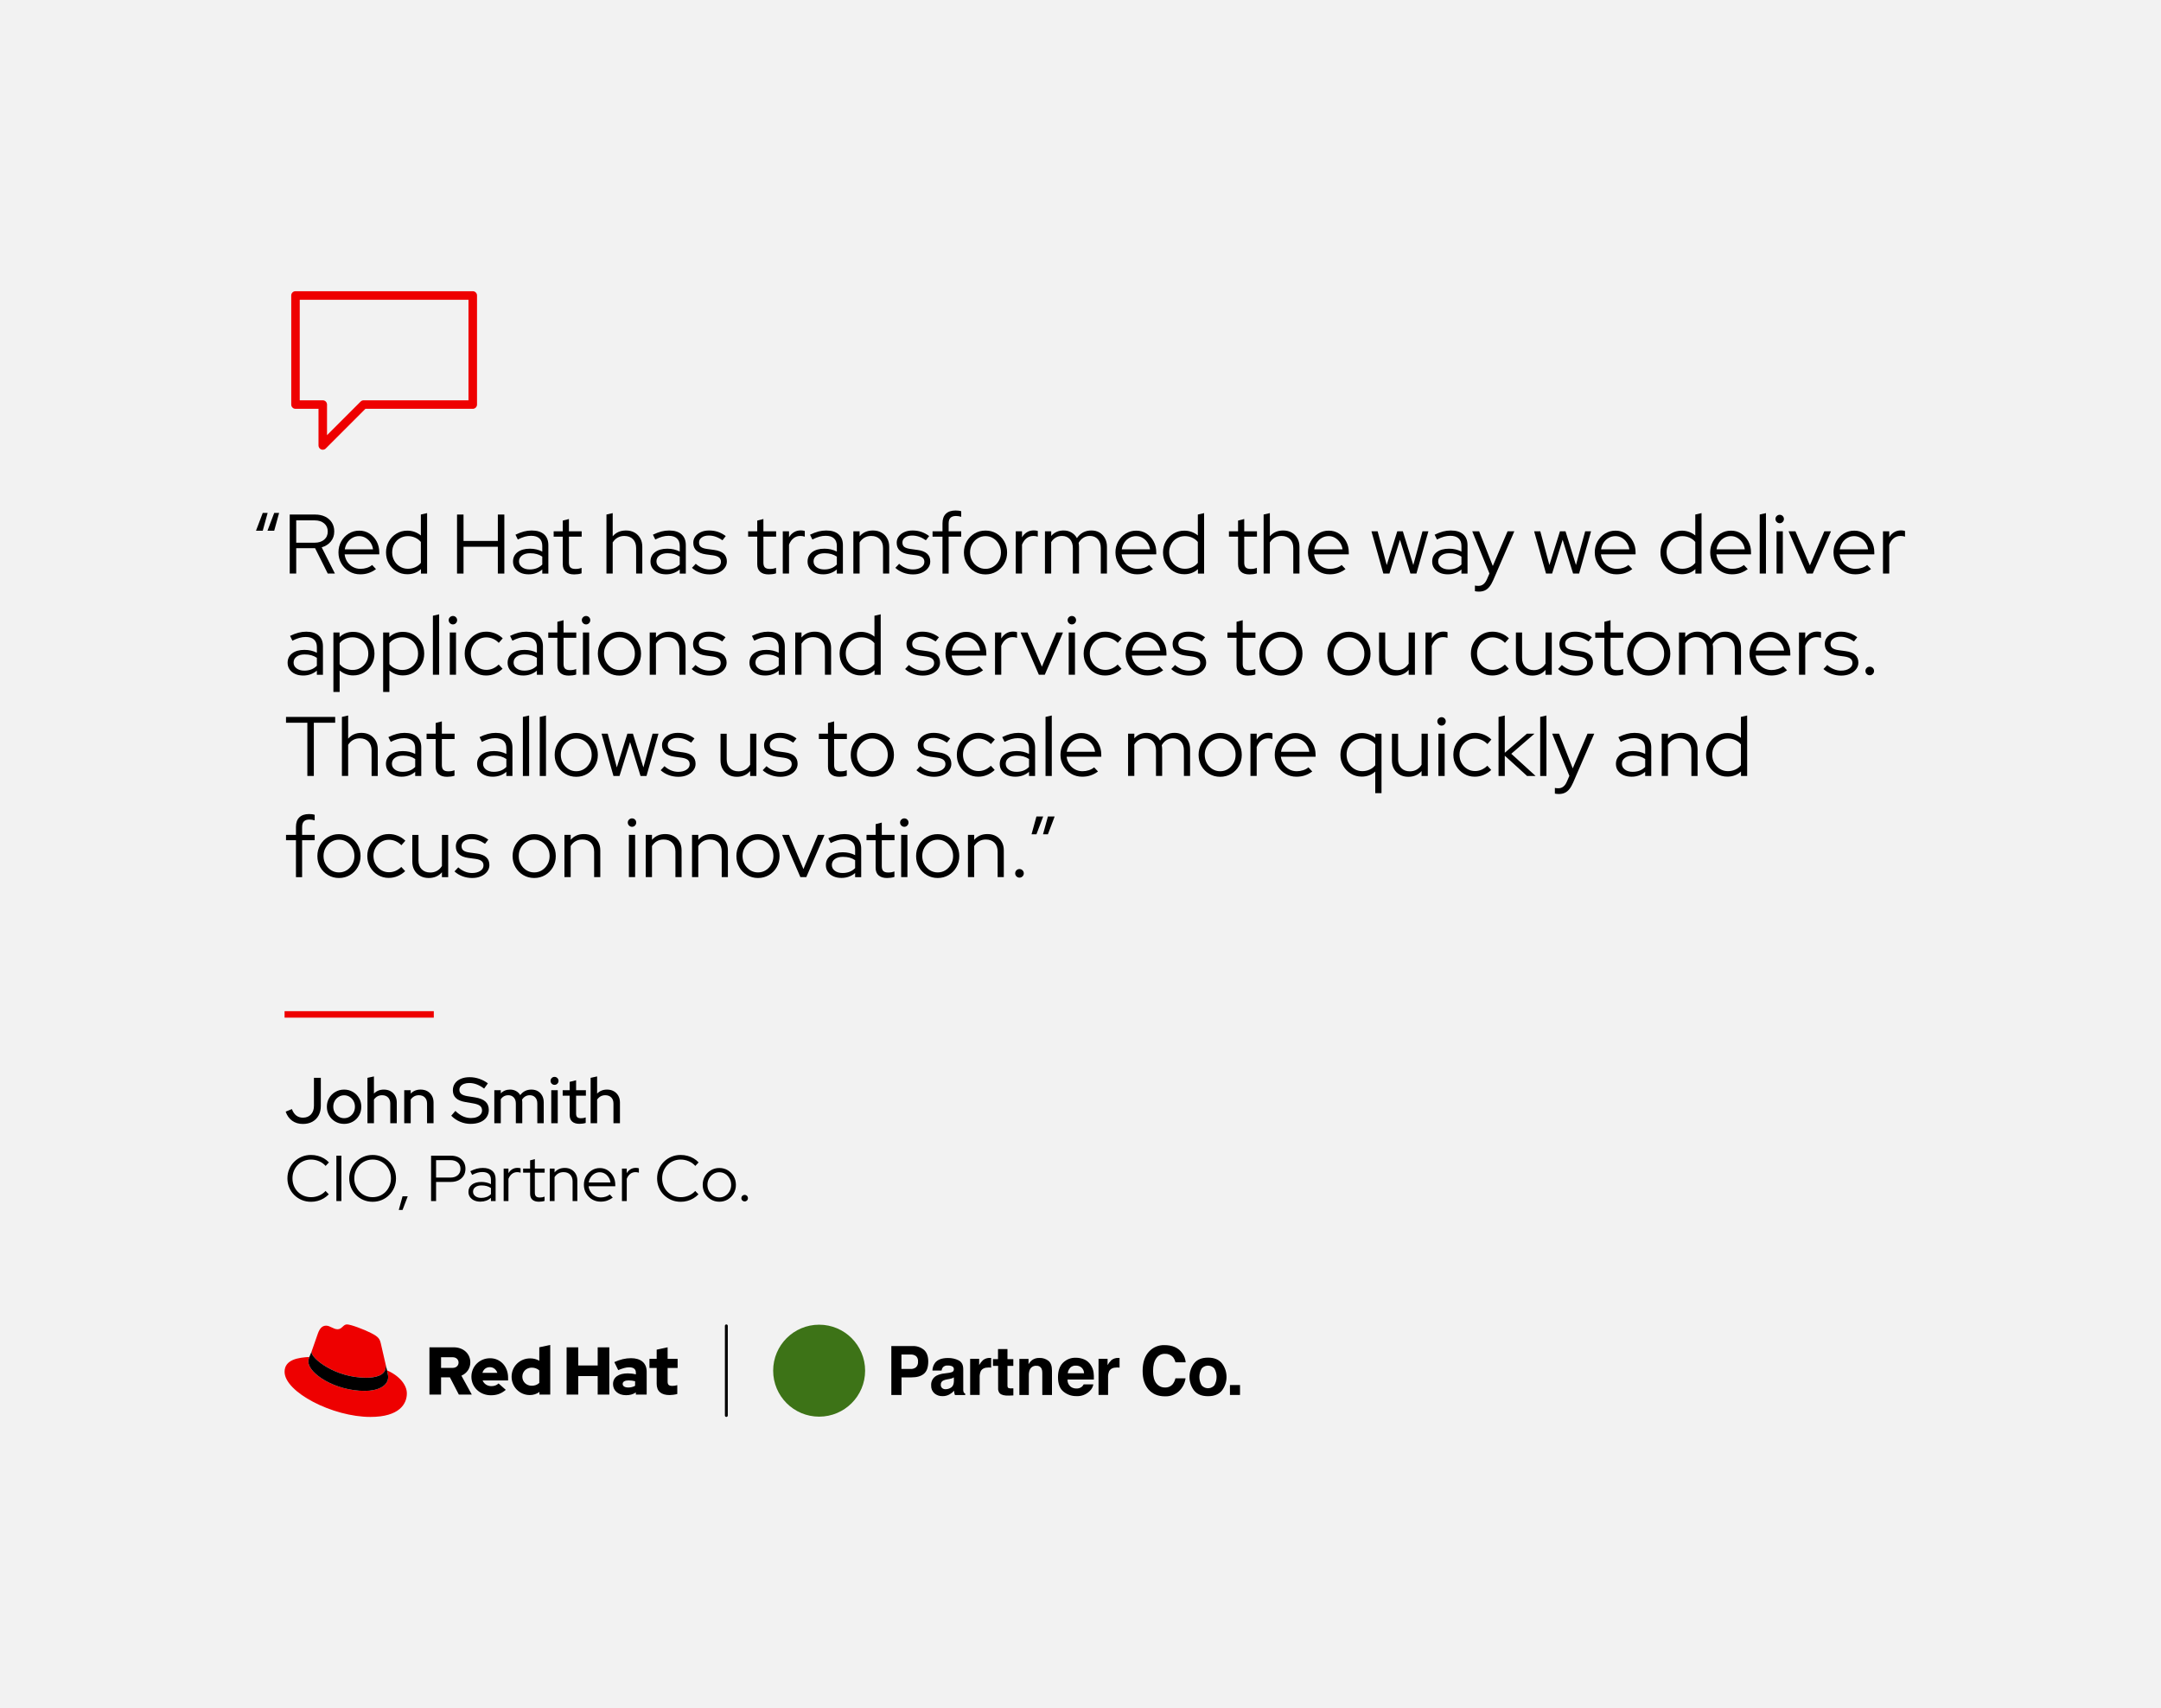 <?xml version="1.0" encoding="UTF-8"?><svg id="uuid-2234e16c-be75-461c-bb90-97dc6fe7ac3f" xmlns="http://www.w3.org/2000/svg" viewBox="0 0 333.69 263.77"><defs><style>.uuid-a2de6bf7-5d73-4511-9a5b-a0a7451bbb0f{fill:#3d7317;}.uuid-80107bcb-737d-40af-9569-9167d08762d5{fill:#f2f2f2;}.uuid-1889a93c-537b-419b-b541-7fc45ff1c8a9{fill:none;stroke:#e00;stroke-miterlimit:10;}.uuid-8b0865a5-f92d-4773-90e2-91e178ab8222{fill:#e00;}.uuid-f4468afc-a0f0-4526-996e-f94653cd4aad{fill:#e00;}</style></defs><rect class="uuid-80107bcb-737d-40af-9569-9167d08762d5" width="333.69" height="263.77"/><path d="M46.766,173.56c-.641,0-1.192-.165-1.653-.496s-.795-.8-1.001-1.407l.961-.391c.167.448.394.78.681.997.286.217.627.326,1.021.326.521,0,.934-.166,1.242-.496.307-.33.461-.779.461-1.347v-4.306h1.062v4.336c0,.561-.114,1.05-.341,1.467-.227.417-.547.741-.961.971s-.905.345-1.472.345Z"/><path d="M53.136,173.55c-.494,0-.943-.115-1.347-.345-.405-.23-.725-.547-.962-.951-.236-.404-.355-.853-.355-1.347,0-.501.117-.95.351-1.347.233-.397.554-.715.961-.951s.858-.355,1.352-.355c.494,0,.943.119,1.347.355s.723.554.957.951c.233.397.35.846.35,1.347,0,.494-.117.943-.35,1.347-.234.404-.553.721-.957.951s-.853.345-1.347.345ZM53.136,172.668c.313,0,.597-.078.851-.235.254-.157.455-.369.601-.636.147-.267.22-.568.22-.901,0-.327-.074-.622-.22-.886s-.347-.476-.601-.636c-.253-.16-.537-.24-.851-.24-.307,0-.59.08-.846.24-.257.161-.459.372-.606.636-.147.264-.22.559-.22.886,0,.334.073.635.22.901.147.267.349.479.606.636.257.157.539.235.846.235Z"/><path d="M56.741,173.45v-7.01l1.001-.22v2.654c.394-.414.905-.621,1.532-.621.394,0,.74.084,1.037.25.297.167.531.399.701.696s.256.646.256,1.047v3.205h-1.002v-3.035c0-.4-.113-.716-.34-.946s-.537-.345-.931-.345c-.267,0-.506.059-.716.175-.21.117-.389.282-.536.496v3.655h-1.001Z"/><path d="M62.419,173.45v-5.098h1.001v.521c.394-.414.905-.621,1.532-.621.394,0,.74.084,1.037.25.297.167.531.4.701.701s.256.648.256,1.042v3.205h-1.002v-3.035c0-.4-.113-.716-.34-.946s-.537-.345-.931-.345c-.267,0-.506.059-.716.175-.21.117-.389.282-.536.496v3.655h-1.001Z"/><path d="M72.684,173.55c-.56,0-1.102-.109-1.623-.326s-.981-.529-1.382-.936l.641-.741c.381.374.769.651,1.167.831.397.18.816.27,1.256.27.334,0,.628-.05.881-.15s.452-.239.596-.416c.144-.177.216-.379.216-.606,0-.314-.111-.556-.331-.726-.22-.17-.584-.295-1.092-.376l-1.161-.2c-.648-.107-1.13-.31-1.447-.611s-.476-.701-.476-1.202c0-.401.107-.754.321-1.062.213-.307.515-.544.906-.711s.843-.25,1.357-.25c.508,0,1.007.083,1.497.25s.933.4,1.327.701l-.581.811c-.755-.574-1.519-.862-2.294-.862-.307,0-.576.044-.806.13-.23.087-.407.209-.531.366-.124.157-.185.342-.185.556,0,.274.097.488.29.641s.511.267.951.341l1.142.18c.741.12,1.285.337,1.633.651.347.314.521.745.521,1.292,0,.427-.115.804-.345,1.131s-.557.579-.981.756c-.424.177-.913.265-1.467.265Z"/><path d="M76.33,173.45v-5.098h1.001v.481c.38-.387.858-.581,1.432-.581.347,0,.657.077.931.23.273.154.487.364.64.631.207-.287.456-.502.746-.646s.616-.215.977-.215c.38,0,.713.084.997.25.283.167.505.399.666.696s.24.646.24,1.047v3.205h-.991v-3.035c0-.4-.105-.716-.316-.946s-.492-.345-.846-.345c-.254,0-.481.059-.681.175s-.374.289-.521.516c.013.067.023.137.03.21.006.074.01.147.01.22v3.205h-.991v-3.035c0-.4-.107-.716-.321-.946s-.494-.345-.841-.345c-.247,0-.468.052-.661.155-.194.103-.361.259-.501.466v3.705h-1.001Z"/><path d="M85.624,167.521c-.167,0-.311-.06-.431-.18-.121-.12-.18-.267-.18-.441,0-.167.06-.31.18-.43.12-.12.263-.18.431-.18.173,0,.32.06.44.18.121.12.18.267.18.441,0,.167-.06.31-.18.43-.12.12-.267.18-.44.18ZM85.123,173.45v-5.098h1.001v5.098h-1.001Z"/><path d="M89.479,173.54c-.488,0-.862-.114-1.122-.341s-.391-.564-.391-1.012v-2.994h-1.081v-.841h1.081v-1.292l.992-.25v1.542h1.512v.841h-1.512v2.774c0,.254.058.436.175.546s.309.165.576.165c.14,0,.265-.01.376-.03.11-.02.229-.053.355-.1v.852c-.134.046-.289.081-.466.105-.177.023-.342.035-.495.035Z"/><path d="M91.202,173.45v-7.01l1.001-.22v2.654c.394-.414.905-.621,1.532-.621.394,0,.74.084,1.037.25.297.167.531.399.701.696s.256.646.256,1.047v3.205h-1.002v-3.035c0-.4-.113-.716-.34-.946s-.537-.345-.931-.345c-.267,0-.506.059-.716.175-.21.117-.389.282-.536.496v3.655h-1.001Z"/><path d="M48.018,185.578c-.508,0-.981-.092-1.422-.275s-.828-.441-1.162-.771-.592-.715-.776-1.152c-.184-.437-.276-.909-.276-1.417,0-.507.091-.98.276-1.417.183-.437.442-.821.776-1.152.334-.33.721-.587,1.162-.771s.914-.275,1.422-.275c.367,0,.72.045,1.057.135s.651.22.941.391c.29.171.549.379.776.626l-.511.541c-.274-.314-.611-.556-1.011-.726-.401-.171-.819-.255-1.252-.255-.407,0-.785.073-1.132.22-.347.147-.649.352-.906.616s-.458.571-.601.921c-.144.35-.216.733-.216,1.146,0,.407.072.788.216,1.142.143.354.345.663.606.926s.566.469.916.616c.351.147.73.22,1.136.22.434,0,.848-.085,1.242-.255.394-.171.724-.406.991-.706l.501.521c-.233.24-.496.447-.786.621-.29.174-.603.306-.936.396-.334.09-.678.135-1.032.135Z"/><path d="M51.943,185.468v-7.01h.772v7.01h-.772Z"/><path d="M57.542,185.578c-.508,0-.98-.092-1.417-.275-.438-.183-.822-.441-1.152-.771-.331-.331-.587-.715-.771-1.152-.184-.437-.276-.909-.276-1.417,0-.507.091-.98.276-1.417.183-.437.44-.821.771-1.152.33-.33.714-.587,1.152-.771.437-.183.909-.275,1.417-.275.501,0,.97.092,1.407.275.437.183.821.441,1.152.771.33.331.587.715.771,1.152s.275.91.275,1.417c0,.508-.091.98-.275,1.417-.183.437-.441.821-.771,1.152-.331.331-.715.588-1.152.771-.438.183-.907.275-1.407.275ZM57.542,184.867c.401,0,.771-.073,1.112-.22.34-.147.639-.352.896-.616s.458-.572.601-.926.215-.735.215-1.142c0-.414-.071-.796-.215-1.146s-.344-.658-.601-.921-.556-.469-.896-.616c-.341-.147-.711-.22-1.112-.22-.4,0-.772.073-1.117.22-.344.147-.644.352-.901.616s-.458.571-.601.921c-.144.35-.216.733-.216,1.146,0,.407.072.788.216,1.142.143.354.343.663.601.926s.557.469.901.616c.344.147.716.22,1.117.22Z"/><path d="M61.578,186.84l.581-2.113h.802l-.802,2.113h-.581Z"/><path d="M66.565,185.468v-7.01h3.045c.461,0,.86.083,1.197.25s.599.402.786.706c.187.304.28.659.28,1.067s-.094.763-.28,1.067c-.187.304-.451.541-.792.711-.34.17-.738.255-1.192.255h-2.273v2.954h-.772ZM67.337,181.842h2.213c.474,0,.852-.122,1.132-.365.28-.243.421-.572.421-.986s-.141-.741-.421-.982c-.28-.24-.658-.36-1.132-.36h-2.213v2.694Z"/><path d="M74.186,185.558c-.367,0-.69-.064-.966-.19-.277-.127-.494-.304-.651-.531s-.235-.491-.235-.791c0-.474.18-.848.541-1.122.36-.273.848-.41,1.462-.41.541,0,1.031.114,1.472.341v-.661c0-.4-.114-.703-.34-.906-.227-.204-.557-.306-.991-.306-.247,0-.496.035-.746.105-.25.07-.526.182-.826.336l-.28-.571c.36-.173.694-.301,1.001-.381.307-.08.614-.12.921-.12.634,0,1.123.15,1.467.45.343.301.515.731.515,1.292v3.375h-.721v-.491c-.227.194-.475.339-.746.436-.271.096-.563.145-.877.145ZM73.045,184.026c0,.28.118.509.355.686.236.177.542.265.916.265.3,0,.574-.047.821-.14.247-.094.471-.24.671-.441v-.941c-.207-.14-.427-.242-.661-.306-.233-.063-.497-.095-.791-.095-.401,0-.72.088-.956.265-.237.177-.355.412-.355.706Z"/><path d="M77.772,185.468v-5.018h.741v.711c.154-.26.349-.462.586-.606.236-.143.509-.215.816-.215.173,0,.33.023.471.07v.681c-.087-.033-.173-.057-.26-.07-.087-.013-.174-.02-.26-.02-.307,0-.576.089-.806.265-.23.177-.412.433-.546.766v3.435h-.741Z"/><path d="M83.21,185.568c-.434,0-.768-.104-1.001-.311-.234-.207-.351-.507-.351-.901v-3.275h-1.081v-.631h1.081v-1.272l.731-.19v1.462h1.513v.631h-1.513v3.084c0,.267.061.459.18.576.121.117.317.175.591.175.14,0,.265-.01.376-.03.11-.02.229-.053.355-.1v.651c-.127.046-.269.08-.426.1-.157.02-.309.03-.455.03Z"/><path d="M84.893,185.468v-5.018h.741v.591c.394-.46.921-.691,1.583-.691.38,0,.716.082,1.006.245.291.164.517.391.681.681.164.291.246.63.246,1.017v3.175h-.731v-3.025c0-.447-.125-.799-.376-1.057-.251-.257-.593-.386-1.027-.386-.301,0-.568.067-.802.2-.233.134-.427.324-.581.571v3.695h-.741Z"/><path d="M92.744,185.558c-.481,0-.917-.115-1.307-.345-.391-.23-.701-.542-.931-.936s-.345-.835-.345-1.322c0-.481.11-.916.33-1.307.22-.391.517-.701.891-.931s.791-.345,1.252-.345c.448,0,.85.115,1.207.345s.641.541.851.931c.21.391.316.826.316,1.307v.23h-4.116c.04.327.145.621.316.881.17.26.392.466.666.616.273.15.574.225.901.225.26,0,.514-.04.761-.12.247-.08.454-.194.621-.341l.461.491c-.281.207-.573.362-.877.466-.303.104-.636.155-.996.155ZM90.911,182.594h3.355c-.04-.301-.138-.569-.296-.806-.157-.237-.352-.424-.586-.561-.233-.137-.491-.205-.771-.205-.287,0-.551.067-.791.2s-.441.319-.601.556c-.16.237-.263.509-.31.816Z"/><path d="M96.039,185.468v-5.018h.741v.711c.154-.26.349-.462.586-.606.236-.143.509-.215.816-.215.173,0,.33.023.471.07v.681c-.087-.033-.173-.057-.26-.07-.087-.013-.174-.02-.26-.02-.307,0-.576.089-.806.265-.23.177-.412.433-.546.766v3.435h-.741Z"/><path d="M105.102,185.578c-.508,0-.981-.092-1.422-.275s-.828-.441-1.162-.771-.592-.715-.776-1.152c-.184-.437-.276-.909-.276-1.417,0-.507.091-.98.276-1.417.183-.437.442-.821.776-1.152.334-.33.721-.587,1.162-.771s.914-.275,1.422-.275c.367,0,.72.045,1.057.135s.651.22.941.391c.29.171.549.379.776.626l-.511.541c-.274-.314-.611-.556-1.011-.726-.401-.171-.819-.255-1.252-.255-.407,0-.785.073-1.132.22-.347.147-.649.352-.906.616s-.458.571-.601.921c-.144.35-.216.733-.216,1.146,0,.407.072.788.216,1.142.143.354.345.663.606.926s.566.469.916.616c.351.147.73.22,1.136.22.434,0,.848-.085,1.242-.255.394-.171.724-.406.991-.706l.501.521c-.233.24-.496.447-.786.621-.29.174-.603.306-.936.396-.334.09-.678.135-1.032.135Z"/><path d="M111.072,185.568c-.474,0-.907-.115-1.297-.345-.391-.23-.7-.542-.927-.936s-.34-.835-.34-1.322.113-.928.34-1.322.536-.706.927-.936c.39-.23.822-.345,1.297-.345.481,0,.914.115,1.302.345s.694.542.921.936c.227.394.34.835.34,1.322s-.114.928-.34,1.322c-.227.394-.534.706-.921.936s-.821.345-1.302.345ZM111.072,184.907c.34,0,.649-.087.926-.26s.498-.407.661-.701c.164-.294.245-.621.245-.981,0-.367-.081-.696-.245-.987-.164-.29-.384-.522-.661-.696-.277-.173-.586-.26-.926-.26-.341,0-.65.087-.927.26-.277.174-.498.406-.661.696-.164.291-.245.62-.245.987,0,.36.081.688.245.981.164.294.384.527.661.701s.586.26.927.26Z"/><path d="M114.986,185.528c-.14,0-.26-.05-.36-.15-.101-.1-.15-.22-.15-.36s.05-.26.15-.36c.1-.1.22-.15.36-.15.141,0,.26.05.361.15.1.1.15.22.15.36s-.05.26-.15.36c-.101.1-.22.15-.361.15Z"/><path class="uuid-f4468afc-a0f0-4526-996e-f94653cd4aad" d="M49.839,69.446c-.085,0-.17-.016-.252-.05-.246-.102-.406-.341-.406-.608v-5.659h-3.553c-.363,0-.658-.295-.658-.658v-16.844c0-.363.295-.658.658-.658h27.372c.363,0,.658.295.658.658v16.844c0,.363-.295.658-.658.658h-16.572l-6.124,6.124c-.126.125-.294.192-.465.192ZM46.286,61.814h3.553c.363,0,.658.295.658.658v4.728l5.193-5.194c.123-.123.291-.192.465-.192h16.186v-15.528h-26.056v15.528Z"/><line class="uuid-1889a93c-537b-419b-b541-7fc45ff1c8a9" x1="43.943" y1="156.645" x2="66.984" y2="156.645"/><path id="uuid-7aab9594-1e6e-4cfb-a94e-5cbeecfaf9b5" d="M112.159,218.8c-.123,0-.223-.1-.223-.223v-13.838c0-.123.1-.223.223-.223s.223.1.223.223v13.838c0,.123-.1.223-.223.223Z"/><g id="uuid-4b24409a-f067-4e62-af32-58541db478f8"><path class="uuid-8b0865a5-f92d-4773-90e2-91e178ab8222" d="M56.538,212.749c1.24,0,3.037-.257,3.037-1.732,0-.115-.003-.227-.031-.34l-.739-3.21c-.171-.706-.321-1.026-1.561-1.647-.962-.492-3.058-1.304-3.678-1.304-.577,0-.748.748-1.433.748-.663,0-1.155-.556-1.775-.556-.599,0-.984.406-1.283,1.24,0,0-.834,2.352-.941,2.694-.021.064-.022.136-.022.193,0,.914,3.6,3.913,8.426,3.913M59.767,211.616c.171.812.171.898.171,1.005,0,1.39-1.561,2.16-3.614,2.16-4.64,0-8.703-2.716-8.703-4.512,0-.278.064-.535.15-.727-1.668.086-3.828.385-3.828,2.288,0,3.122,7.399,6.971,13.258,6.971,4.491,0,5.624-2.031,5.624-3.635,0-1.262-1.091-2.694-3.058-3.55"/><path d="M59.767,211.616c.171.812.171.898.171,1.005,0,1.39-1.561,2.16-3.614,2.16-4.64,0-8.703-2.716-8.703-4.512,0-.278.064-.535.15-.727l.364-.898c-.021.064-.022.136-.022.193,0,.914,3.6,3.913,8.426,3.913,1.24,0,3.037-.257,3.037-1.732,0-.115-.003-.227-.031-.34l.223.938Z"/><path d="M101.4,213.673c0,1.179.71,1.753,2.003,1.753.313,0,.855-.073,1.179-.167v-1.367c-.282.084-.49.115-.762.115-.532,0-.73-.167-.73-.668v-2.097h1.544v-1.408h-1.544v-1.784l-1.69.365v1.419h-1.116v1.408h1.116v2.431ZM96.148,213.704c0-.365.365-.542.918-.542.365,0,.699.052,1.002.125v.709c-.313.177-.678.261-1.054.261-.542,0-.866-.209-.866-.553M96.664,215.446c.595,0,1.075-.125,1.523-.428v.334h1.669v-3.536c0-1.346-.908-2.086-2.42-2.086-.845,0-1.68.198-2.577.605l.605,1.241c.647-.271,1.189-.438,1.669-.438.699,0,1.054.271,1.054.824v.271c-.396-.104-.814-.157-1.252-.157-1.419,0-2.274.595-2.274,1.659,0,.97.772,1.711,2.003,1.711M87.494,215.352h1.794v-2.858h3.004v2.858h1.794v-7.302h-1.794v2.806h-3.004v-2.806h-1.794v7.302ZM80.656,212.588c0-.793.626-1.398,1.45-1.398.459,0,.876.157,1.168.428v1.93c-.302.292-.699.438-1.168.438-.814,0-1.45-.605-1.45-1.398M83.296,215.352h1.669v-7.668l-1.69.365v2.076c-.417-.24-.897-.365-1.408-.365-1.607,0-2.869,1.241-2.869,2.827s1.241,2.837,2.817,2.837c.542,0,1.054-.167,1.481-.48v.407ZM75.639,211.117c.532,0,.981.344,1.158.876h-2.305c.167-.553.584-.876,1.147-.876M72.791,212.598c0,1.607,1.314,2.858,3.004,2.858.928,0,1.607-.25,2.305-.835l-1.116-.991c-.261.271-.647.417-1.106.417-.626,0-1.137-.344-1.356-.876h3.933v-.417c0-1.753-1.179-3.015-2.785-3.015-1.617,0-2.879,1.252-2.879,2.858M69.88,209.583c.595,0,.928.376.928.824s-.334.824-.928.824h-1.773v-1.648h1.773ZM66.313,215.352h1.794v-2.66h1.367l1.377,2.66h2.003l-1.607-2.921c.866-.376,1.377-1.158,1.377-2.055,0-1.314-1.033-2.326-2.577-2.326h-3.735v7.302Z"/></g><path d="M142.661,212.14c-.441.369-1.068.554-1.882.554h-1.573v2.715h-1.57v-7.554h3.245c.648-.033,1.285.175,1.788.586.444.387.667.992.667,1.807-.005.893-.23,1.523-.675,1.893ZM141.457,209.419c-.24-.182-.538-.272-.839-.253h-1.422v2.226h1.422c.303.019.603-.077.839-.269.22-.231.329-.545.301-.863.033-.311-.076-.621-.298-.842h-.003Z"/><path d="M146.393,212.011c.199-.016.395-.059.583-.126.185-.055.312-.224.315-.417.019-.192-.075-.377-.242-.473-.222-.101-.466-.146-.71-.132-.275-.026-.547.073-.742.269-.113.149-.185.325-.207.511h-1.409c.01-.434.154-.855.411-1.204.387-.491,1.053-.737,1.998-.737.566-.011,1.126.114,1.635.363.478.242.715.702.715,1.374v3.207c-.004.135.027.269.089.39.054.075.129.134.215.169v.215h-1.589c-.042-.102-.073-.209-.094-.317-.016-.1-.03-.213-.04-.339-.204.221-.441.409-.702.559-.328.183-.699.276-1.075.269-.46.018-.909-.137-1.261-.433-.342-.314-.524-.765-.497-1.229-.041-.611.273-1.19.806-1.489.403-.202.841-.324,1.29-.36l.511-.07ZM147.285,212.694c-.085.054-.175.101-.269.14-.127.045-.259.079-.393.1l-.333.062c-.233.031-.46.099-.672.202-.224.123-.358.363-.344.618-.019.203.06.403.212.538.145.114.326.173.511.167.315.004.623-.09.882-.269.269-.179.409-.515.419-1.008l-.013-.548Z"/><path d="M152.923,209.693h.126v1.495c-.094,0-.175-.016-.247-.019s-.129,0-.175,0c-.586,0-.98.191-1.183.573-.132.314-.19.655-.169.995v2.67h-1.471v-5.584h1.393v.973c.156-.284.355-.542.592-.763.306-.239.688-.361,1.075-.341l.059.003Z"/><path d="M153.329,210.919v-1.04h.78v-1.557h1.457v1.557h.906v1.04h-.906v2.957c-.019.148.011.298.086.427.167.08.354.11.538.086h.288v1.091l-.691.027c-.69.023-1.161-.097-1.414-.36-.181-.216-.269-.494-.247-.774v-3.455h-.796Z"/><path d="M161.902,210.142c.366.304.538.806.538,1.506v3.764h-1.495v-3.401c.011-.231-.029-.462-.118-.675-.154-.297-.474-.468-.806-.43-.439-.033-.849.221-1.014.629-.103.271-.151.56-.142.85v3.025h-1.46v-5.565h1.414v.806c.143-.235.325-.444.538-.618.332-.236.733-.355,1.14-.339.507-.021,1.005.138,1.406.449Z"/><path d="M167.451,209.935c.394.179.728.466.965.828.234.345.386.74.444,1.153.046.368.062.74.048,1.11h-4.068c-.024.467.197.913.583,1.177.243.145.523.218.806.21.29.012.576-.079.806-.255.125-.106.228-.237.301-.384h1.492c-.067.385-.255.738-.538,1.008-.549.561-1.316.856-2.1.806-.717.009-1.413-.235-1.968-.688-.57-.457-.852-1.204-.852-2.237,0-.968.256-1.71.769-2.226.53-.524,1.253-.804,1.998-.774.452-.004.899.089,1.312.272ZM165.265,211.199c-.219.239-.355.541-.39.863h2.519c-.003-.335-.144-.654-.39-.882-.241-.204-.55-.312-.866-.301-.322-.023-.638.089-.874.309v.011Z"/><path d="M172.75,209.693h.126v1.495c-.094,0-.175-.016-.247-.019s-.129,0-.175,0c-.586,0-.98.191-1.183.573-.132.314-.19.655-.169.995v2.67h-1.471v-5.584h1.395v.973c.155-.284.354-.541.589-.763.306-.239.688-.361,1.075-.341l.059.003Z"/><path d="M177.487,208.645c.61-.623,1.452-.961,2.323-.933,1.255,0,2.174.417,2.758,1.25.3.412.479.9.516,1.409h-1.578c-.071-.297-.203-.576-.387-.82-.321-.344-.78-.525-1.25-.492-.534-.015-1.038.249-1.331.696-.325.462-.487,1.116-.487,1.965s.172,1.481.513,1.903c.311.406.796.64,1.307.632.475.031.935-.169,1.237-.538.189-.262.323-.56.393-.876h1.567c-.107.768-.473,1.477-1.038,2.008-.583.527-1.349.805-2.135.774-1.075,0-1.92-.349-2.535-1.046-.615-.697-.922-1.657-.922-2.879,0-1.317.349-2.342,1.048-3.054Z"/><path d="M188.687,214.726c-.47.581-1.186.874-2.151.874s-1.678-.293-2.151-.874c-.942-1.24-.942-2.957,0-4.197.47-.592,1.186-.884,2.151-.884s1.675.293,2.151.884c.942,1.24.942,2.957,0,4.197ZM187.52,213.919c.455-.803.455-1.786,0-2.589-.469-.544-1.291-.605-1.835-.135-.048.042-.094.087-.135.135-.463.801-.463,1.788,0,2.589.465.544,1.283.609,1.827.144.052-.044.1-.092.144-.144Z"/><path d="M189.921,213.876h1.554v1.532h-1.554v-1.532Z"/><circle class="uuid-a2de6bf7-5d73-4511-9a5b-a0a7451bbb0f" cx="126.487" cy="211.659" r="7.1"/><path d="M41.327,79.208l-.756,2.747h-1.042l1.042-2.747h.756ZM43.097,79.208l-.756,2.747h-1.041l1.041-2.747h.756Z"/><path d="M44.738,88.57v-9.115h3.906c.599,0,1.12.109,1.563.326s.788.521,1.035.911.371.851.371,1.38c0,.599-.175,1.113-.527,1.543s-.823.731-1.413.905l2.044,4.05h-1.107l-1.954-3.92h-2.916v3.92h-1.003ZM45.74,83.805h2.838c.617,0,1.109-.156,1.478-.469.369-.312.554-.733.554-1.263,0-.521-.185-.938-.554-1.25-.369-.312-.862-.469-1.478-.469h-2.838v3.451Z"/><path d="M55.623,88.688c-.625,0-1.191-.15-1.699-.449-.508-.299-.911-.705-1.211-1.218s-.449-1.085-.449-1.719c0-.625.144-1.191.43-1.699s.673-.911,1.159-1.211,1.029-.449,1.628-.449c.581,0,1.104.15,1.569.449s.834.703,1.107,1.211.41,1.074.41,1.699v.299h-5.352c.052.425.189.807.41,1.146.222.339.51.606.866.801.356.195.746.293,1.172.293.339,0,.669-.052.99-.156.321-.104.591-.252.807-.443l.6.638c-.365.27-.745.471-1.139.606-.396.134-.827.202-1.296.202ZM53.24,84.833h4.362c-.052-.391-.18-.74-.384-1.048-.204-.308-.458-.551-.762-.729-.304-.178-.638-.267-1.003-.267-.373,0-.716.087-1.029.261s-.573.415-.781.723c-.208.308-.343.662-.404,1.061Z"/><path d="M62.89,88.674c-.608,0-1.161-.15-1.66-.449-.5-.299-.895-.703-1.186-1.211s-.436-1.079-.436-1.712c0-.633.145-1.202.436-1.706.291-.503.686-.905,1.186-1.204.499-.299,1.057-.449,1.673-.449.382,0,.75.063,1.107.189.355.126.681.31.977.553v-3.229l.964-.222v9.337h-.951v-.69c-.573.53-1.276.794-2.109.794ZM62.981,87.828c.408,0,.788-.08,1.139-.241.352-.161.64-.384.866-.67v-3.229c-.226-.278-.514-.497-.866-.658-.352-.161-.731-.241-1.139-.241-.452,0-.862.109-1.23.326-.369.217-.66.514-.872.892-.213.377-.319.805-.319,1.282,0,.478.107.907.319,1.289s.503.686.872.911c.369.226.779.339,1.23.339Z"/><path d="M70.572,88.57v-9.115h1.003v4.076h5.299v-4.076h1.003v9.115h-1.003v-4.141h-5.299v4.141h-1.003Z"/><path d="M81.628,88.688c-.478,0-.897-.083-1.257-.247s-.643-.395-.846-.69c-.204-.295-.306-.638-.306-1.029,0-.616.235-1.102.703-1.459.469-.355,1.103-.534,1.901-.534.703,0,1.341.148,1.914.443v-.859c0-.521-.148-.914-.443-1.179-.295-.265-.725-.397-1.289-.397-.321,0-.644.045-.97.137-.326.091-.683.236-1.074.436l-.365-.742c.469-.226.903-.391,1.302-.495s.799-.156,1.198-.156c.825,0,1.46.195,1.907.586.448.391.671.951.671,1.68v4.388h-.938v-.638c-.296.252-.619.441-.971.566-.351.126-.731.189-1.139.189ZM80.143,86.695c0,.365.154.662.462.892.309.23.706.345,1.192.345.391,0,.746-.061,1.068-.182.321-.121.612-.312.872-.573v-1.224c-.27-.182-.556-.314-.859-.397-.304-.083-.647-.124-1.029-.124-.521,0-.935.115-1.244.345-.308.23-.462.536-.462.918Z"/><path d="M88.658,88.701c-.564,0-.998-.134-1.302-.404s-.455-.66-.455-1.172v-4.258h-1.407v-.821h1.407v-1.654l.951-.247v1.901h1.966v.821h-1.966v4.011c0,.347.078.597.234.749.156.152.412.228.768.228.183,0,.345-.013.488-.039.144-.026.297-.07.462-.13v.846c-.165.061-.349.104-.553.13-.204.026-.402.039-.593.039Z"/><path d="M93.646,88.57v-9.115l.964-.222v3.581c.512-.599,1.198-.898,2.058-.898.494,0,.931.106,1.308.319s.673.508.885.885c.213.378.319.819.319,1.322v4.128h-.951v-3.933c0-.581-.162-1.039-.488-1.374-.326-.334-.771-.501-1.335-.501-.39,0-.738.087-1.041.26-.304.173-.556.421-.756.742v4.805h-.964Z"/><path d="M102.853,88.688c-.478,0-.897-.083-1.257-.247s-.643-.395-.846-.69c-.204-.295-.306-.638-.306-1.029,0-.616.235-1.102.703-1.459.469-.355,1.103-.534,1.901-.534.703,0,1.341.148,1.914.443v-.859c0-.521-.148-.914-.443-1.179-.295-.265-.725-.397-1.289-.397-.321,0-.644.045-.97.137-.326.091-.683.236-1.074.436l-.365-.742c.469-.226.903-.391,1.302-.495s.799-.156,1.198-.156c.825,0,1.46.195,1.907.586.448.391.671.951.671,1.68v4.388h-.938v-.638c-.296.252-.619.441-.971.566-.351.126-.731.189-1.139.189ZM101.367,86.695c0,.365.154.662.462.892.309.23.706.345,1.192.345.391,0,.746-.061,1.068-.182.321-.121.612-.312.872-.573v-1.224c-.27-.182-.556-.314-.859-.397-.304-.083-.647-.124-1.029-.124-.521,0-.935.115-1.244.345-.308.23-.462.536-.462.918Z"/><path d="M109.597,88.701c-.539,0-1.044-.089-1.517-.267s-.883-.428-1.231-.749l.587-.625c.303.278.638.493,1.002.645.365.152.738.228,1.12.228.521,0,.946-.108,1.276-.326.329-.217.494-.499.494-.846,0-.286-.098-.51-.293-.671-.195-.161-.501-.271-.918-.332l-1.133-.156c-.651-.095-1.136-.291-1.452-.586-.317-.295-.475-.695-.475-1.198,0-.365.104-.69.312-.977.208-.286.497-.512.866-.677.369-.165.792-.247,1.269-.247s.924.07,1.341.208c.416.139.824.356,1.224.651l-.508.651c-.365-.252-.718-.436-1.061-.553s-.693-.176-1.048-.176c-.452,0-.816.1-1.093.299-.278.2-.417.46-.417.781,0,.295.095.519.286.671s.499.258.924.319l1.133.156c.651.087,1.139.278,1.465.573.326.295.488.699.488,1.211,0,.373-.117.712-.352,1.016-.234.304-.549.543-.944.716-.396.173-.845.26-1.348.26Z"/><path d="M118.686,88.701c-.564,0-.998-.134-1.302-.404s-.455-.66-.455-1.172v-4.258h-1.407v-.821h1.407v-1.654l.951-.247v1.901h1.966v.821h-1.966v4.011c0,.347.078.597.234.749.156.152.412.228.768.228.183,0,.345-.013.488-.039.144-.026.297-.07.462-.13v.846c-.165.061-.349.104-.553.13-.204.026-.402.039-.593.039Z"/><path d="M120.873,88.57v-6.524h.964v.924c.2-.339.454-.601.762-.788.308-.187.662-.28,1.061-.28.226,0,.43.031.612.091v.885c-.113-.043-.226-.074-.339-.091-.113-.017-.226-.026-.338-.026-.4,0-.749.115-1.049.345-.299.23-.536.562-.71.996v4.466h-.964Z"/><path d="M127.111,88.688c-.478,0-.897-.083-1.257-.247s-.643-.395-.846-.69c-.204-.295-.306-.638-.306-1.029,0-.616.235-1.102.703-1.459.469-.355,1.103-.534,1.901-.534.703,0,1.341.148,1.914.443v-.859c0-.521-.148-.914-.443-1.179-.295-.265-.725-.397-1.289-.397-.321,0-.644.045-.97.137-.326.091-.683.236-1.074.436l-.365-.742c.469-.226.903-.391,1.302-.495s.799-.156,1.198-.156c.825,0,1.46.195,1.907.586.448.391.671.951.671,1.68v4.388h-.938v-.638c-.296.252-.619.441-.971.566-.351.126-.731.189-1.139.189ZM125.626,86.695c0,.365.154.662.462.892.309.23.706.345,1.192.345.391,0,.746-.061,1.068-.182.321-.121.612-.312.872-.573v-1.224c-.27-.182-.556-.314-.859-.397-.304-.083-.647-.124-1.029-.124-.521,0-.935.115-1.244.345-.308.23-.462.536-.462.918Z"/><path d="M131.772,88.57v-6.524h.964v.768c.512-.599,1.198-.898,2.058-.898.494,0,.931.106,1.308.319s.673.508.885.885c.213.378.319.819.319,1.322v4.128h-.951v-3.933c0-.581-.162-1.039-.488-1.374-.326-.334-.771-.501-1.335-.501-.39,0-.738.087-1.041.26-.304.173-.556.421-.756.742v4.805h-.964Z"/><path d="M141.004,88.701c-.539,0-1.044-.089-1.517-.267s-.883-.428-1.231-.749l.587-.625c.303.278.638.493,1.002.645.365.152.738.228,1.12.228.521,0,.946-.108,1.276-.326.329-.217.494-.499.494-.846,0-.286-.098-.51-.293-.671-.195-.161-.501-.271-.918-.332l-1.133-.156c-.651-.095-1.136-.291-1.452-.586-.317-.295-.475-.695-.475-1.198,0-.365.104-.69.312-.977.208-.286.497-.512.866-.677.369-.165.792-.247,1.269-.247s.924.07,1.341.208c.416.139.824.356,1.224.651l-.508.651c-.365-.252-.718-.436-1.061-.553s-.693-.176-1.048-.176c-.452,0-.816.1-1.093.299-.278.2-.417.46-.417.781,0,.295.095.519.286.671s.499.258.924.319l1.133.156c.651.087,1.139.278,1.465.573.326.295.488.699.488,1.211,0,.373-.117.712-.352,1.016-.234.304-.549.543-.944.716-.396.173-.845.26-1.348.26Z"/><path d="M145.535,88.57v-5.703h-1.536v-.821h1.536v-1.237c0-.642.173-1.133.521-1.471.347-.339.846-.508,1.497-.508.173,0,.329.009.468.026s.273.048.404.091v.86c-.147-.043-.283-.076-.404-.098-.121-.021-.256-.032-.403-.032-.382,0-.666.093-.853.28s-.28.479-.28.879v1.211h1.94v.821h-1.94v5.703h-.951Z"/><path d="M152.177,88.701c-.617,0-1.179-.15-1.687-.449-.508-.299-.909-.705-1.204-1.218-.296-.512-.443-1.085-.443-1.719,0-.633.147-1.206.443-1.719.295-.512.697-.918,1.204-1.218.508-.299,1.07-.449,1.687-.449.624,0,1.189.15,1.692.449s.903.705,1.198,1.218c.295.513.443,1.085.443,1.719,0,.634-.148,1.207-.443,1.719s-.694.918-1.198,1.218-1.068.449-1.692.449ZM152.177,87.841c.442,0,.844-.113,1.204-.339s.646-.529.859-.911.319-.807.319-1.276c0-.477-.107-.905-.319-1.283-.213-.377-.499-.679-.859-.905-.36-.225-.762-.339-1.204-.339-.443,0-.845.113-1.205.339-.36.226-.646.527-.859.905-.213.378-.319.805-.319,1.283,0,.469.107.894.319,1.276s.499.686.859.911.762.339,1.205.339Z"/><path d="M156.851,88.57v-6.524h.964v.924c.2-.339.454-.601.762-.788.308-.187.662-.28,1.061-.28.226,0,.43.031.612.091v.885c-.113-.043-.226-.074-.339-.091-.113-.017-.226-.026-.338-.026-.4,0-.749.115-1.049.345-.299.23-.536.562-.71.996v4.466h-.964Z"/><path d="M161.357,88.57v-6.524h.964v.716c.495-.564,1.133-.847,1.914-.847.46,0,.868.106,1.224.319.355.213.633.501.833.866.27-.399.591-.697.964-.892s.799-.293,1.276-.293.894.106,1.25.319c.355.213.636.508.84.885.203.378.306.819.306,1.322v4.128h-.951v-3.933c0-.581-.152-1.039-.455-1.374-.304-.334-.716-.501-1.237-.501-.356,0-.682.089-.977.267-.295.178-.547.445-.755.801.017.096.032.193.045.293s.019.206.019.319v4.128h-.951v-3.933c0-.581-.152-1.039-.455-1.374-.304-.334-.712-.501-1.224-.501-.347,0-.662.08-.945.241-.282.161-.523.397-.723.71v4.857h-.964Z"/><path d="M175.601,88.688c-.625,0-1.191-.15-1.699-.449-.508-.299-.911-.705-1.211-1.218s-.449-1.085-.449-1.719c0-.625.144-1.191.43-1.699s.673-.911,1.159-1.211,1.029-.449,1.628-.449c.581,0,1.104.15,1.569.449s.834.703,1.107,1.211.41,1.074.41,1.699v.299h-5.352c.052.425.189.807.41,1.146.222.339.51.606.866.801.356.195.746.293,1.172.293.339,0,.669-.052.99-.156.321-.104.591-.252.807-.443l.6.638c-.365.27-.745.471-1.139.606-.396.134-.827.202-1.296.202ZM173.219,84.833h4.362c-.052-.391-.18-.74-.384-1.048-.204-.308-.458-.551-.762-.729-.304-.178-.638-.267-1.003-.267-.373,0-.716.087-1.029.261s-.573.415-.781.723c-.208.308-.343.662-.404,1.061Z"/><path d="M182.868,88.674c-.608,0-1.161-.15-1.66-.449-.5-.299-.895-.703-1.186-1.211s-.436-1.079-.436-1.712c0-.633.145-1.202.436-1.706.291-.503.686-.905,1.186-1.204.499-.299,1.057-.449,1.673-.449.382,0,.75.063,1.107.189.355.126.681.31.977.553v-3.229l.964-.222v9.337h-.951v-.69c-.573.53-1.276.794-2.109.794ZM182.958,87.828c.408,0,.788-.08,1.139-.241.352-.161.64-.384.866-.67v-3.229c-.226-.278-.514-.497-.866-.658-.352-.161-.731-.241-1.139-.241-.452,0-.862.109-1.23.326-.369.217-.66.514-.872.892-.213.377-.319.805-.319,1.282,0,.478.107.907.319,1.289s.503.686.872.911c.369.226.779.339,1.23.339Z"/><path d="M192.933,88.701c-.564,0-.998-.134-1.302-.404s-.455-.66-.455-1.172v-4.258h-1.407v-.821h1.407v-1.654l.951-.247v1.901h1.966v.821h-1.966v4.011c0,.347.078.597.234.749.156.152.412.228.768.228.183,0,.345-.013.488-.039.144-.026.297-.07.462-.13v.846c-.165.061-.349.104-.553.13-.204.026-.402.039-.593.039Z"/><path d="M195.121,88.57v-9.115l.964-.222v3.581c.512-.599,1.198-.898,2.058-.898.494,0,.931.106,1.308.319s.673.508.885.885c.213.378.319.819.319,1.322v4.128h-.951v-3.933c0-.581-.162-1.039-.488-1.374-.326-.334-.771-.501-1.335-.501-.39,0-.738.087-1.041.26-.304.173-.556.421-.756.742v4.805h-.964Z"/><path d="M205.329,88.688c-.625,0-1.191-.15-1.699-.449-.508-.299-.911-.705-1.211-1.218s-.449-1.085-.449-1.719c0-.625.144-1.191.43-1.699s.673-.911,1.159-1.211,1.029-.449,1.628-.449c.581,0,1.104.15,1.569.449s.834.703,1.107,1.211.41,1.074.41,1.699v.299h-5.352c.052.425.189.807.41,1.146.222.339.51.606.866.801.356.195.746.293,1.172.293.339,0,.669-.052.99-.156.321-.104.591-.252.807-.443l.6.638c-.365.27-.745.471-1.139.606-.396.134-.827.202-1.296.202ZM202.946,84.833h4.362c-.052-.391-.18-.74-.384-1.048-.204-.308-.458-.551-.762-.729-.304-.178-.638-.267-1.003-.267-.373,0-.716.087-1.029.261s-.573.415-.781.723c-.208.308-.343.662-.404,1.061Z"/><path d="M213.61,88.57l-1.836-6.524h.951l1.407,5.209,1.628-5.209h.859l1.614,5.209,1.42-5.209h.911l-1.849,6.524h-.924l-1.615-5.221-1.628,5.221h-.938Z"/><path d="M223.56,88.688c-.478,0-.897-.083-1.257-.247s-.643-.395-.846-.69c-.204-.295-.306-.638-.306-1.029,0-.616.235-1.102.703-1.459.469-.355,1.103-.534,1.901-.534.703,0,1.341.148,1.914.443v-.859c0-.521-.148-.914-.443-1.179-.295-.265-.725-.397-1.289-.397-.321,0-.644.045-.97.137-.326.091-.683.236-1.074.436l-.365-.742c.469-.226.903-.391,1.302-.495s.799-.156,1.198-.156c.825,0,1.46.195,1.907.586.448.391.671.951.671,1.68v4.388h-.938v-.638c-.296.252-.619.441-.971.566-.351.126-.731.189-1.139.189ZM222.075,86.695c0,.365.154.662.462.892.309.23.706.345,1.192.345.391,0,.746-.061,1.068-.182.321-.121.612-.312.872-.573v-1.224c-.27-.182-.556-.314-.859-.397-.304-.083-.647-.124-1.029-.124-.521,0-.935.115-1.244.345-.308.23-.462.536-.462.918Z"/><path d="M228.364,91.357c-.121,0-.236-.006-.345-.02s-.197-.028-.267-.046v-.872c.148.035.33.052.547.052.573,0,1.007-.339,1.302-1.016l.391-.898-2.656-6.511h1.067l2.109,5.352,2.279-5.352h1.042l-3.256,7.539c-.182.417-.377.756-.586,1.016-.208.26-.445.451-.71.573s-.571.182-.918.182Z"/><path d="M238.729,88.57l-1.836-6.524h.951l1.407,5.209,1.628-5.209h.859l1.614,5.209,1.42-5.209h.911l-1.849,6.524h-.924l-1.615-5.221-1.628,5.221h-.938Z"/><path d="M249.614,88.688c-.625,0-1.191-.15-1.699-.449-.508-.299-.911-.705-1.211-1.218s-.449-1.085-.449-1.719c0-.625.144-1.191.43-1.699s.673-.911,1.159-1.211,1.029-.449,1.628-.449c.581,0,1.104.15,1.569.449s.834.703,1.107,1.211.41,1.074.41,1.699v.299h-5.352c.052.425.189.807.41,1.146.222.339.51.606.866.801.356.195.746.293,1.172.293.339,0,.669-.052.99-.156.321-.104.591-.252.807-.443l.6.638c-.365.27-.745.471-1.139.606-.396.134-.827.202-1.296.202ZM247.232,84.833h4.362c-.052-.391-.18-.74-.384-1.048-.204-.308-.458-.551-.762-.729-.304-.178-.638-.267-1.003-.267-.373,0-.716.087-1.029.261s-.573.415-.781.723c-.208.308-.343.662-.404,1.061Z"/><path d="M259.68,88.674c-.608,0-1.161-.15-1.66-.449-.5-.299-.895-.703-1.186-1.211s-.436-1.079-.436-1.712c0-.633.145-1.202.436-1.706.291-.503.686-.905,1.186-1.204.499-.299,1.057-.449,1.673-.449.382,0,.75.063,1.107.189.355.126.681.31.977.553v-3.229l.964-.222v9.337h-.951v-.69c-.573.53-1.276.794-2.109.794ZM259.771,87.828c.408,0,.788-.08,1.139-.241.352-.161.64-.384.866-.67v-3.229c-.226-.278-.514-.497-.866-.658-.352-.161-.731-.241-1.139-.241-.452,0-.862.109-1.23.326-.369.217-.66.514-.872.892-.213.377-.319.805-.319,1.282,0,.478.107.907.319,1.289s.503.686.872.911c.369.226.779.339,1.23.339Z"/><path d="M267.44,88.688c-.625,0-1.191-.15-1.699-.449-.508-.299-.911-.705-1.211-1.218s-.449-1.085-.449-1.719c0-.625.144-1.191.43-1.699s.673-.911,1.159-1.211,1.029-.449,1.628-.449c.581,0,1.104.15,1.569.449s.834.703,1.107,1.211.41,1.074.41,1.699v.299h-5.352c.052.425.189.807.41,1.146.222.339.51.606.866.801.356.195.746.293,1.172.293.339,0,.669-.052.99-.156.321-.104.591-.252.807-.443l.6.638c-.365.27-.745.471-1.139.606-.396.134-.827.202-1.296.202ZM265.058,84.833h4.362c-.052-.391-.18-.74-.384-1.048-.204-.308-.458-.551-.762-.729-.304-.178-.638-.267-1.003-.267-.373,0-.716.087-1.029.261s-.573.415-.781.723c-.208.308-.343.662-.404,1.061Z"/><path d="M271.725,88.57v-9.115l.964-.222v9.337h-.964Z"/><path d="M274.811,80.796c-.173,0-.326-.065-.456-.195-.13-.131-.195-.287-.195-.469,0-.173.065-.323.195-.449.131-.126.283-.189.456-.189.182,0,.336.063.462.189s.189.28.189.462c0,.173-.063.325-.189.456-.126.13-.28.195-.462.195ZM274.329,88.57v-6.524h.964v6.524h-.964Z"/><path d="M279.005,88.57l-2.826-6.524h1.067l2.227,5.274,2.227-5.274h1.029l-2.813,6.524h-.911Z"/><path d="M286.478,88.688c-.625,0-1.191-.15-1.699-.449-.508-.299-.911-.705-1.211-1.218s-.449-1.085-.449-1.719c0-.625.144-1.191.43-1.699s.673-.911,1.159-1.211,1.029-.449,1.628-.449c.581,0,1.104.15,1.569.449s.834.703,1.107,1.211.41,1.074.41,1.699v.299h-5.352c.052.425.189.807.41,1.146.222.339.51.606.866.801.356.195.746.293,1.172.293.339,0,.669-.052.99-.156.321-.104.591-.252.807-.443l.6.638c-.365.27-.745.471-1.139.606-.396.134-.827.202-1.296.202ZM284.095,84.833h4.362c-.052-.391-.18-.74-.384-1.048-.204-.308-.458-.551-.762-.729-.304-.178-.638-.267-1.003-.267-.373,0-.716.087-1.029.261s-.573.415-.781.723c-.208.308-.343.662-.404,1.061Z"/><path d="M290.762,88.57v-6.524h.964v.924c.2-.339.454-.601.762-.788.308-.187.662-.28,1.061-.28.226,0,.43.031.612.091v.885c-.113-.043-.226-.074-.339-.091-.113-.017-.226-.026-.338-.026-.4,0-.749.115-1.049.345-.299.23-.536.562-.71.996v4.466h-.964Z"/><path d="M46.821,104.313c-.478,0-.897-.083-1.257-.247s-.643-.395-.846-.69c-.204-.295-.306-.638-.306-1.029,0-.616.235-1.102.703-1.459.469-.355,1.103-.534,1.901-.534.703,0,1.341.148,1.914.443v-.859c0-.521-.148-.914-.443-1.179-.295-.265-.725-.397-1.289-.397-.321,0-.644.045-.97.137-.326.091-.683.236-1.074.436l-.365-.742c.469-.226.903-.391,1.302-.495s.799-.156,1.198-.156c.825,0,1.46.195,1.907.586.448.391.671.951.671,1.68v4.388h-.938v-.638c-.296.252-.619.441-.971.566-.351.126-.731.189-1.139.189ZM45.336,102.321c0,.365.154.662.462.892.309.23.706.345,1.192.345.391,0,.746-.061,1.068-.182.321-.121.612-.312.872-.573v-1.224c-.27-.182-.556-.314-.859-.397-.304-.083-.647-.124-1.029-.124-.521,0-.935.115-1.244.345-.308.23-.462.536-.462.918Z"/><path d="M51.482,106.853v-9.18h.951v.703c.564-.538,1.268-.807,2.109-.807.617,0,1.173.15,1.667.449s.888.701,1.179,1.204c.29.504.436,1.072.436,1.706,0,.634-.146,1.204-.436,1.712-.291.508-.684.911-1.179,1.211s-1.055.449-1.68.449c-.382,0-.751-.065-1.107-.195-.356-.131-.682-.317-.977-.56v3.308h-.964ZM54.451,103.454c.46,0,.872-.111,1.237-.332s.653-.521.865-.898c.213-.378.319-.805.319-1.283,0-.477-.107-.907-.319-1.289-.213-.382-.501-.683-.865-.905-.365-.221-.777-.332-1.237-.332-.408,0-.788.081-1.139.241-.352.161-.64.384-.866.671v3.229c.226.278.517.497.872.657.356.161.734.241,1.133.241Z"/><path d="M59.164,106.853v-9.18h.951v.703c.564-.538,1.268-.807,2.109-.807.617,0,1.173.15,1.667.449s.888.701,1.179,1.204c.29.504.436,1.072.436,1.706,0,.634-.146,1.204-.436,1.712-.291.508-.684.911-1.179,1.211s-1.055.449-1.68.449c-.382,0-.751-.065-1.107-.195-.356-.131-.682-.317-.977-.56v3.308h-.964ZM62.134,103.454c.46,0,.872-.111,1.237-.332s.653-.521.865-.898c.213-.378.319-.805.319-1.283,0-.477-.107-.907-.319-1.289-.213-.382-.501-.683-.865-.905-.365-.221-.777-.332-1.237-.332-.408,0-.788.081-1.139.241-.352.161-.64.384-.866.671v3.229c.226.278.517.497.872.657.356.161.734.241,1.133.241Z"/><path d="M66.847,104.196v-9.115l.964-.222v9.337h-.964Z"/><path d="M69.934,96.422c-.173,0-.326-.065-.456-.195-.13-.131-.195-.287-.195-.469,0-.173.065-.323.195-.449.131-.126.283-.189.456-.189.182,0,.336.063.462.189s.189.28.189.462c0,.173-.063.325-.189.456-.126.13-.28.195-.462.195ZM69.452,104.196v-6.524h.964v6.524h-.964Z"/><path d="M75.077,104.313c-.617,0-1.176-.15-1.68-.449s-.903-.705-1.198-1.218c-.296-.512-.443-1.085-.443-1.719,0-.633.147-1.204.443-1.712.295-.508.694-.913,1.198-1.218.504-.304,1.063-.456,1.68-.456.477,0,.938.089,1.38.267.443.178.833.432,1.172.762l-.612.703c-.26-.278-.557-.488-.891-.632-.335-.143-.68-.215-1.035-.215-.443,0-.845.111-1.205.332-.36.222-.646.521-.859.898-.213.378-.319.801-.319,1.27s.107.894.319,1.276.501.683.865.905c.365.222.769.332,1.211.332.356,0,.693-.07,1.01-.208.316-.139.614-.343.891-.612l.599.651c-.347.33-.738.586-1.172.768s-.885.273-1.354.273Z"/><path d="M80.793,104.313c-.478,0-.897-.083-1.257-.247s-.643-.395-.846-.69c-.204-.295-.306-.638-.306-1.029,0-.616.235-1.102.703-1.459.469-.355,1.103-.534,1.901-.534.703,0,1.341.148,1.914.443v-.859c0-.521-.148-.914-.443-1.179-.295-.265-.725-.397-1.289-.397-.321,0-.644.045-.97.137-.326.091-.683.236-1.074.436l-.365-.742c.469-.226.903-.391,1.302-.495s.799-.156,1.198-.156c.825,0,1.46.195,1.907.586.448.391.671.951.671,1.68v4.388h-.938v-.638c-.296.252-.619.441-.971.566-.351.126-.731.189-1.139.189ZM79.308,102.321c0,.365.154.662.462.892.309.23.706.345,1.192.345.391,0,.746-.061,1.068-.182.321-.121.612-.312.872-.573v-1.224c-.27-.182-.556-.314-.859-.397-.304-.083-.647-.124-1.029-.124-.521,0-.935.115-1.244.345-.308.23-.462.536-.462.918Z"/><path d="M87.825,104.326c-.564,0-.998-.134-1.302-.404s-.455-.66-.455-1.172v-4.258h-1.407v-.821h1.407v-1.654l.951-.247v1.901h1.966v.821h-1.966v4.011c0,.347.078.597.234.749.156.152.412.228.768.228.183,0,.345-.013.488-.039.144-.026.297-.07.462-.13v.846c-.165.061-.349.104-.553.13-.204.026-.402.039-.593.039Z"/><path d="M90.494,96.422c-.173,0-.326-.065-.456-.195-.13-.131-.195-.287-.195-.469,0-.173.065-.323.195-.449.131-.126.283-.189.456-.189.182,0,.336.063.462.189s.189.28.189.462c0,.173-.063.325-.189.456-.126.13-.28.195-.462.195ZM90.011,104.196v-6.524h.964v6.524h-.964Z"/><path d="M95.651,104.326c-.617,0-1.179-.15-1.687-.449-.508-.299-.909-.705-1.204-1.218-.296-.512-.443-1.085-.443-1.719,0-.633.147-1.206.443-1.719.295-.512.697-.918,1.204-1.218.508-.299,1.07-.449,1.687-.449.624,0,1.189.15,1.692.449s.903.705,1.198,1.218c.295.513.443,1.085.443,1.719,0,.634-.148,1.207-.443,1.719s-.694.918-1.198,1.218-1.068.449-1.692.449ZM95.651,103.467c.442,0,.844-.113,1.204-.339s.646-.529.859-.911.319-.807.319-1.276c0-.477-.107-.905-.319-1.283-.213-.377-.499-.679-.859-.905-.36-.225-.762-.339-1.204-.339-.443,0-.845.113-1.205.339-.36.226-.646.527-.859.905-.213.378-.319.805-.319,1.283,0,.469.107.894.319,1.276s.499.686.859.911.762.339,1.205.339Z"/><path d="M100.325,104.196v-6.524h.964v.768c.512-.599,1.198-.898,2.058-.898.494,0,.931.106,1.308.319s.673.508.885.885c.213.378.319.819.319,1.322v4.128h-.951v-3.933c0-.581-.162-1.039-.488-1.374-.326-.334-.771-.501-1.335-.501-.39,0-.738.087-1.041.26-.304.173-.556.421-.756.742v4.805h-.964Z"/><path d="M109.558,104.326c-.539,0-1.044-.089-1.517-.267s-.883-.428-1.231-.749l.587-.625c.303.278.638.493,1.002.645.365.152.738.228,1.12.228.521,0,.946-.108,1.276-.326.329-.217.494-.499.494-.846,0-.286-.098-.51-.293-.671-.195-.161-.501-.271-.918-.332l-1.133-.156c-.651-.095-1.136-.291-1.452-.586-.317-.295-.475-.695-.475-1.198,0-.365.104-.69.312-.977.208-.286.497-.512.866-.677.369-.165.792-.247,1.269-.247s.924.07,1.341.208c.416.139.824.356,1.224.651l-.508.651c-.365-.252-.718-.436-1.061-.553s-.693-.176-1.048-.176c-.452,0-.816.1-1.093.299-.278.2-.417.46-.417.781,0,.295.095.519.286.671s.499.258.924.319l1.133.156c.651.087,1.139.278,1.465.573.326.295.488.699.488,1.211,0,.373-.117.712-.352,1.016-.234.304-.549.543-.944.716-.396.173-.845.26-1.348.26Z"/><path d="M118.138,104.313c-.478,0-.897-.083-1.257-.247s-.643-.395-.846-.69c-.204-.295-.306-.638-.306-1.029,0-.616.235-1.102.703-1.459.469-.355,1.103-.534,1.901-.534.703,0,1.341.148,1.914.443v-.859c0-.521-.148-.914-.443-1.179-.295-.265-.725-.397-1.289-.397-.321,0-.644.045-.97.137-.326.091-.683.236-1.074.436l-.365-.742c.469-.226.903-.391,1.302-.495s.799-.156,1.198-.156c.825,0,1.46.195,1.907.586.448.391.671.951.671,1.68v4.388h-.938v-.638c-.296.252-.619.441-.971.566-.351.126-.731.189-1.139.189ZM116.653,102.321c0,.365.154.662.462.892.309.23.706.345,1.192.345.391,0,.746-.061,1.068-.182.321-.121.612-.312.872-.573v-1.224c-.27-.182-.556-.314-.859-.397-.304-.083-.647-.124-1.029-.124-.521,0-.935.115-1.244.345-.308.23-.462.536-.462.918Z"/><path d="M122.799,104.196v-6.524h.964v.768c.512-.599,1.198-.898,2.058-.898.494,0,.931.106,1.308.319s.673.508.885.885c.213.378.319.819.319,1.322v4.128h-.951v-3.933c0-.581-.162-1.039-.488-1.374-.326-.334-.771-.501-1.335-.501-.39,0-.738.087-1.041.26-.304.173-.556.421-.756.742v4.805h-.964Z"/><path d="M132.931,104.3c-.608,0-1.161-.15-1.66-.449-.5-.299-.895-.703-1.186-1.211s-.436-1.079-.436-1.712c0-.633.145-1.202.436-1.706.291-.503.686-.905,1.186-1.204.499-.299,1.057-.449,1.673-.449.382,0,.75.063,1.107.189.355.126.681.31.977.553v-3.229l.964-.222v9.337h-.951v-.69c-.573.53-1.276.794-2.109.794ZM133.021,103.454c.408,0,.788-.08,1.139-.241.352-.161.64-.384.866-.67v-3.229c-.226-.278-.514-.497-.866-.658-.352-.161-.731-.241-1.139-.241-.452,0-.862.109-1.23.326-.369.217-.66.514-.872.892-.213.377-.319.805-.319,1.282,0,.478.107.907.319,1.289s.503.686.872.911c.369.226.779.339,1.23.339Z"/><path d="M142.514,104.326c-.539,0-1.044-.089-1.517-.267s-.883-.428-1.231-.749l.587-.625c.303.278.638.493,1.002.645.365.152.738.228,1.12.228.521,0,.946-.108,1.276-.326.329-.217.494-.499.494-.846,0-.286-.098-.51-.293-.671-.195-.161-.501-.271-.918-.332l-1.133-.156c-.651-.095-1.136-.291-1.452-.586-.317-.295-.475-.695-.475-1.198,0-.365.104-.69.312-.977.208-.286.497-.512.866-.677.369-.165.792-.247,1.269-.247s.924.07,1.341.208c.416.139.824.356,1.224.651l-.508.651c-.365-.252-.718-.436-1.061-.553s-.693-.176-1.048-.176c-.452,0-.816.1-1.093.299-.278.2-.417.46-.417.781,0,.295.095.519.286.671s.499.258.924.319l1.133.156c.651.087,1.139.278,1.465.573.326.295.488.699.488,1.211,0,.373-.117.712-.352,1.016-.234.304-.549.543-.944.716-.396.173-.845.26-1.348.26Z"/><path d="M149.363,104.313c-.625,0-1.191-.15-1.699-.449-.508-.299-.911-.705-1.211-1.218s-.449-1.085-.449-1.719c0-.625.144-1.191.43-1.699s.673-.911,1.159-1.211,1.029-.449,1.628-.449c.581,0,1.104.15,1.569.449s.834.703,1.107,1.211.41,1.074.41,1.699v.299h-5.352c.052.425.189.807.41,1.146.222.339.51.606.866.801.356.195.746.293,1.172.293.339,0,.669-.052.99-.156.321-.104.591-.252.807-.443l.6.638c-.365.27-.745.471-1.139.606-.396.134-.827.202-1.296.202ZM146.98,100.459h4.362c-.052-.391-.18-.74-.384-1.048-.204-.308-.458-.551-.762-.729-.304-.178-.638-.267-1.003-.267-.373,0-.716.087-1.029.261s-.573.415-.781.723c-.208.308-.343.662-.404,1.061Z"/><path d="M153.646,104.196v-6.524h.964v.924c.2-.339.454-.601.762-.788.308-.187.662-.28,1.061-.28.226,0,.43.031.612.091v.885c-.113-.043-.226-.074-.339-.091-.113-.017-.226-.026-.338-.026-.4,0-.749.115-1.049.345-.299.23-.536.562-.71.996v4.466h-.964Z"/><path d="M160.418,104.196l-2.826-6.524h1.067l2.227,5.274,2.227-5.274h1.029l-2.813,6.524h-.911Z"/><path d="M165.509,96.422c-.173,0-.326-.065-.456-.195-.13-.131-.195-.287-.195-.469,0-.173.065-.323.195-.449.131-.126.283-.189.456-.189.182,0,.336.063.462.189s.189.28.189.462c0,.173-.063.325-.189.456-.126.13-.28.195-.462.195ZM165.027,104.196v-6.524h.964v6.524h-.964Z"/><path d="M170.653,104.313c-.617,0-1.176-.15-1.68-.449s-.903-.705-1.198-1.218c-.296-.512-.443-1.085-.443-1.719,0-.633.147-1.204.443-1.712.295-.508.694-.913,1.198-1.218.504-.304,1.063-.456,1.68-.456.477,0,.938.089,1.38.267.443.178.833.432,1.172.762l-.612.703c-.26-.278-.557-.488-.891-.632-.335-.143-.68-.215-1.035-.215-.443,0-.845.111-1.205.332-.36.222-.646.521-.859.898-.213.378-.319.801-.319,1.27s.107.894.319,1.276.501.683.865.905c.365.222.769.332,1.211.332.356,0,.693-.07,1.01-.208.316-.139.614-.343.891-.612l.599.651c-.347.33-.738.586-1.172.768s-.885.273-1.354.273Z"/><path d="M177.176,104.313c-.625,0-1.191-.15-1.699-.449-.508-.299-.911-.705-1.211-1.218s-.449-1.085-.449-1.719c0-.625.144-1.191.43-1.699s.673-.911,1.159-1.211,1.029-.449,1.628-.449c.581,0,1.104.15,1.569.449s.834.703,1.107,1.211.41,1.074.41,1.699v.299h-5.352c.052.425.189.807.41,1.146.222.339.51.606.866.801.356.195.746.293,1.172.293.339,0,.669-.052.99-.156.321-.104.591-.252.807-.443l.6.638c-.365.27-.745.471-1.139.606-.396.134-.827.202-1.296.202ZM174.793,100.459h4.362c-.052-.391-.18-.74-.384-1.048-.204-.308-.458-.551-.762-.729-.304-.178-.638-.267-1.003-.267-.373,0-.716.087-1.029.261s-.573.415-.781.723c-.208.308-.343.662-.404,1.061Z"/><path d="M183.609,104.326c-.539,0-1.044-.089-1.517-.267s-.883-.428-1.231-.749l.587-.625c.303.278.638.493,1.002.645.365.152.738.228,1.12.228.521,0,.946-.108,1.276-.326.329-.217.494-.499.494-.846,0-.286-.098-.51-.293-.671-.195-.161-.501-.271-.918-.332l-1.133-.156c-.651-.095-1.136-.291-1.452-.586-.317-.295-.475-.695-.475-1.198,0-.365.104-.69.312-.977.208-.286.497-.512.866-.677.369-.165.792-.247,1.269-.247s.924.07,1.341.208c.416.139.824.356,1.224.651l-.508.651c-.365-.252-.718-.436-1.061-.553s-.693-.176-1.048-.176c-.452,0-.816.1-1.093.299-.278.2-.417.46-.417.781,0,.295.095.519.286.671s.499.258.924.319l1.133.156c.651.087,1.139.278,1.465.573.326.295.488.699.488,1.211,0,.373-.117.712-.352,1.016-.234.304-.549.543-.944.716-.396.173-.845.26-1.348.26Z"/><path d="M192.697,104.326c-.564,0-.998-.134-1.302-.404s-.455-.66-.455-1.172v-4.258h-1.407v-.821h1.407v-1.654l.951-.247v1.901h1.966v.821h-1.966v4.011c0,.347.078.597.234.749.156.152.412.228.768.228.183,0,.345-.013.488-.039.144-.026.297-.07.462-.13v.846c-.165.061-.349.104-.553.13-.204.026-.402.039-.593.039Z"/><path d="M197.789,104.326c-.617,0-1.179-.15-1.687-.449-.508-.299-.909-.705-1.204-1.218-.296-.512-.443-1.085-.443-1.719,0-.633.147-1.206.443-1.719.295-.512.697-.918,1.204-1.218.508-.299,1.07-.449,1.687-.449.624,0,1.189.15,1.692.449s.903.705,1.198,1.218c.295.513.443,1.085.443,1.719,0,.634-.148,1.207-.443,1.719s-.694.918-1.198,1.218-1.068.449-1.692.449ZM197.789,103.467c.442,0,.844-.113,1.204-.339s.646-.529.859-.911.319-.807.319-1.276c0-.477-.107-.905-.319-1.283-.213-.377-.499-.679-.859-.905-.36-.225-.762-.339-1.204-.339-.443,0-.845.113-1.205.339-.36.226-.646.527-.859.905-.213.378-.319.805-.319,1.283,0,.469.107.894.319,1.276s.499.686.859.911.762.339,1.205.339Z"/><path d="M208.297,104.326c-.617,0-1.179-.15-1.687-.449-.508-.299-.909-.705-1.204-1.218-.296-.512-.443-1.085-.443-1.719,0-.633.147-1.206.443-1.719.295-.512.697-.918,1.204-1.218.508-.299,1.07-.449,1.687-.449.624,0,1.189.15,1.692.449s.903.705,1.198,1.218c.295.513.443,1.085.443,1.719,0,.634-.148,1.207-.443,1.719s-.694.918-1.198,1.218-1.068.449-1.692.449ZM208.297,103.467c.442,0,.844-.113,1.204-.339s.646-.529.859-.911.319-.807.319-1.276c0-.477-.107-.905-.319-1.283-.213-.377-.499-.679-.859-.905-.36-.225-.762-.339-1.204-.339-.443,0-.845.113-1.205.339-.36.226-.646.527-.859.905-.213.378-.319.805-.319,1.283,0,.469.107.894.319,1.276s.499.686.859.911.762.339,1.205.339Z"/><path d="M215.472,104.326c-.494,0-.933-.106-1.315-.319-.382-.213-.68-.508-.892-.885s-.319-.818-.319-1.321v-4.128h.951v3.933c0,.582.165,1.04.495,1.374.329.334.772.501,1.328.501.391,0,.74-.089,1.049-.267.308-.178.557-.427.749-.749v-4.792h.964v6.524h-.964v-.755c-.513.591-1.194.885-2.045.885Z"/><path d="M220.12,104.196v-6.524h.964v.924c.2-.339.454-.601.762-.788.308-.187.662-.28,1.061-.28.226,0,.43.031.612.091v.885c-.113-.043-.226-.074-.339-.091-.113-.017-.226-.026-.338-.026-.4,0-.749.115-1.049.345-.299.23-.536.562-.71.996v4.466h-.964Z"/><path d="M230.447,104.313c-.617,0-1.176-.15-1.68-.449s-.903-.705-1.198-1.218c-.296-.512-.443-1.085-.443-1.719,0-.633.147-1.204.443-1.712.295-.508.694-.913,1.198-1.218.504-.304,1.063-.456,1.68-.456.477,0,.938.089,1.38.267.443.178.833.432,1.172.762l-.612.703c-.26-.278-.557-.488-.891-.632-.335-.143-.68-.215-1.035-.215-.443,0-.845.111-1.205.332-.36.222-.646.521-.859.898-.213.378-.319.801-.319,1.27s.107.894.319,1.276.501.683.865.905c.365.222.769.332,1.211.332.356,0,.693-.07,1.01-.208.316-.139.614-.343.891-.612l.599.651c-.347.33-.738.586-1.172.768s-.885.273-1.354.273Z"/><path d="M236.605,104.326c-.494,0-.933-.106-1.315-.319-.382-.213-.68-.508-.892-.885s-.319-.818-.319-1.321v-4.128h.951v3.933c0,.582.165,1.04.495,1.374.329.334.772.501,1.328.501.391,0,.74-.089,1.049-.267.308-.178.557-.427.749-.749v-4.792h.964v6.524h-.964v-.755c-.513.591-1.194.885-2.045.885Z"/><path d="M243.338,104.326c-.539,0-1.044-.089-1.517-.267s-.883-.428-1.231-.749l.587-.625c.303.278.638.493,1.002.645.365.152.738.228,1.12.228.521,0,.946-.108,1.276-.326.329-.217.494-.499.494-.846,0-.286-.098-.51-.293-.671-.195-.161-.501-.271-.918-.332l-1.133-.156c-.651-.095-1.136-.291-1.452-.586-.317-.295-.475-.695-.475-1.198,0-.365.104-.69.312-.977.208-.286.497-.512.866-.677.369-.165.792-.247,1.269-.247s.924.07,1.341.208c.416.139.824.356,1.224.651l-.508.651c-.365-.252-.718-.436-1.061-.553s-.693-.176-1.048-.176c-.452,0-.816.1-1.093.299-.278.2-.417.46-.417.781,0,.295.095.519.286.671s.499.258.924.319l1.133.156c.651.087,1.139.278,1.465.573.326.295.488.699.488,1.211,0,.373-.117.712-.352,1.016-.234.304-.549.543-.944.716-.396.173-.845.26-1.348.26Z"/><path d="M249.496,104.326c-.564,0-.998-.134-1.302-.404s-.455-.66-.455-1.172v-4.258h-1.407v-.821h1.407v-1.654l.951-.247v1.901h1.966v.821h-1.966v4.011c0,.347.078.597.234.749.156.152.412.228.768.228.183,0,.345-.013.488-.039.144-.026.297-.07.462-.13v.846c-.165.061-.349.104-.553.13-.204.026-.402.039-.593.039Z"/><path d="M254.588,104.326c-.617,0-1.179-.15-1.687-.449-.508-.299-.909-.705-1.204-1.218-.296-.512-.443-1.085-.443-1.719,0-.633.147-1.206.443-1.719.295-.512.697-.918,1.204-1.218.508-.299,1.07-.449,1.687-.449.624,0,1.189.15,1.692.449s.903.705,1.198,1.218c.295.513.443,1.085.443,1.719,0,.634-.148,1.207-.443,1.719s-.694.918-1.198,1.218-1.068.449-1.692.449ZM254.588,103.467c.442,0,.844-.113,1.204-.339s.646-.529.859-.911.319-.807.319-1.276c0-.477-.107-.905-.319-1.283-.213-.377-.499-.679-.859-.905-.36-.225-.762-.339-1.204-.339-.443,0-.845.113-1.205.339-.36.226-.646.527-.859.905-.213.378-.319.805-.319,1.283,0,.469.107.894.319,1.276s.499.686.859.911.762.339,1.205.339Z"/><path d="M259.262,104.196v-6.524h.964v.716c.495-.564,1.133-.847,1.914-.847.46,0,.868.106,1.224.319.355.213.633.501.833.866.27-.399.591-.697.964-.892s.799-.293,1.276-.293.894.106,1.25.319c.355.213.636.508.84.885.203.378.306.819.306,1.322v4.128h-.951v-3.933c0-.581-.152-1.039-.455-1.374-.304-.334-.716-.501-1.237-.501-.356,0-.682.089-.977.267-.295.178-.547.445-.755.801.017.096.032.193.045.293s.019.206.019.319v4.128h-.951v-3.933c0-.581-.152-1.039-.455-1.374-.304-.334-.712-.501-1.224-.501-.347,0-.662.08-.945.241-.282.161-.523.397-.723.71v4.857h-.964Z"/><path d="M273.507,104.313c-.625,0-1.191-.15-1.699-.449-.508-.299-.911-.705-1.211-1.218s-.449-1.085-.449-1.719c0-.625.144-1.191.43-1.699s.673-.911,1.159-1.211,1.029-.449,1.628-.449c.581,0,1.104.15,1.569.449s.834.703,1.107,1.211.41,1.074.41,1.699v.299h-5.352c.052.425.189.807.41,1.146.222.339.51.606.866.801.356.195.746.293,1.172.293.339,0,.669-.052.99-.156.321-.104.591-.252.807-.443l.6.638c-.365.27-.745.471-1.139.606-.396.134-.827.202-1.296.202ZM271.125,100.459h4.362c-.052-.391-.18-.74-.384-1.048-.204-.308-.458-.551-.762-.729-.304-.178-.638-.267-1.003-.267-.373,0-.716.087-1.029.261s-.573.415-.781.723c-.208.308-.343.662-.404,1.061Z"/><path d="M277.791,104.196v-6.524h.964v.924c.2-.339.454-.601.762-.788.308-.187.662-.28,1.061-.28.226,0,.43.031.612.091v.885c-.113-.043-.226-.074-.339-.091-.113-.017-.226-.026-.338-.026-.4,0-.749.115-1.049.345-.299.23-.536.562-.71.996v4.466h-.964Z"/><path d="M284.316,104.326c-.539,0-1.044-.089-1.517-.267s-.883-.428-1.231-.749l.587-.625c.303.278.638.493,1.002.645.365.152.738.228,1.12.228.521,0,.946-.108,1.276-.326.329-.217.494-.499.494-.846,0-.286-.098-.51-.293-.671-.195-.161-.501-.271-.918-.332l-1.133-.156c-.651-.095-1.136-.291-1.452-.586-.317-.295-.475-.695-.475-1.198,0-.365.104-.69.312-.977.208-.286.497-.512.866-.677.369-.165.792-.247,1.269-.247s.924.07,1.341.208c.416.139.824.356,1.224.651l-.508.651c-.365-.252-.718-.436-1.061-.553s-.693-.176-1.048-.176c-.452,0-.816.1-1.093.299-.278.2-.417.46-.417.781,0,.295.095.519.286.671s.499.258.924.319l1.133.156c.651.087,1.139.278,1.465.573.326.295.488.699.488,1.211,0,.373-.117.712-.352,1.016-.234.304-.549.543-.944.716-.396.173-.845.26-1.348.26Z"/><path d="M288.717,104.274c-.183,0-.339-.065-.469-.195-.13-.13-.195-.286-.195-.469s.065-.339.195-.469c.131-.13.286-.195.469-.195.182,0,.339.065.468.195.131.13.196.286.196.469s-.065.339-.196.469c-.13.13-.286.195-.468.195Z"/><path d="M47.459,119.822v-8.217h-3.295v-.898h7.592v.898h-3.295v8.217h-1.002Z"/><path d="M52.797,119.822v-9.115l.964-.222v3.581c.512-.599,1.198-.898,2.058-.898.494,0,.931.106,1.308.319s.673.508.885.885c.213.378.319.819.319,1.322v4.128h-.951v-3.933c0-.581-.162-1.039-.488-1.374-.326-.334-.771-.501-1.335-.501-.39,0-.738.087-1.041.26-.304.173-.556.421-.756.742v4.805h-.964Z"/><path d="M62.004,119.939c-.478,0-.897-.083-1.257-.247s-.643-.395-.846-.69c-.204-.295-.306-.638-.306-1.029,0-.616.235-1.102.703-1.459.469-.355,1.103-.534,1.901-.534.703,0,1.341.148,1.914.443v-.859c0-.521-.148-.914-.443-1.179-.295-.265-.725-.397-1.289-.397-.321,0-.644.045-.97.137-.326.091-.683.236-1.074.436l-.365-.742c.469-.226.903-.391,1.302-.495s.799-.156,1.198-.156c.825,0,1.46.195,1.907.586.448.391.671.951.671,1.68v4.388h-.938v-.638c-.296.252-.619.441-.971.566-.351.126-.731.189-1.139.189ZM60.519,117.947c0,.365.154.662.462.892.309.23.706.345,1.192.345.391,0,.746-.061,1.068-.182.321-.121.612-.312.872-.573v-1.224c-.27-.182-.556-.314-.859-.397-.304-.083-.647-.124-1.029-.124-.521,0-.935.115-1.244.345-.308.23-.462.536-.462.918Z"/><path d="M69.035,119.952c-.564,0-.998-.134-1.302-.404s-.455-.66-.455-1.172v-4.258h-1.407v-.821h1.407v-1.654l.951-.247v1.901h1.966v.821h-1.966v4.011c0,.347.078.597.234.749.156.152.412.228.768.228.183,0,.345-.013.488-.039.144-.026.297-.07.462-.13v.846c-.165.061-.349.104-.553.13-.204.026-.402.039-.593.039Z"/><path d="M76.08,119.939c-.478,0-.897-.083-1.257-.247s-.643-.395-.846-.69c-.204-.295-.306-.638-.306-1.029,0-.616.235-1.102.703-1.459.469-.355,1.103-.534,1.901-.534.703,0,1.341.148,1.914.443v-.859c0-.521-.148-.914-.443-1.179-.295-.265-.725-.397-1.289-.397-.321,0-.644.045-.97.137-.326.091-.683.236-1.074.436l-.365-.742c.469-.226.903-.391,1.302-.495s.799-.156,1.198-.156c.825,0,1.46.195,1.907.586.448.391.671.951.671,1.68v4.388h-.938v-.638c-.296.252-.619.441-.971.566-.351.126-.731.189-1.139.189ZM74.595,117.947c0,.365.154.662.462.892.309.23.706.345,1.192.345.391,0,.746-.061,1.068-.182.321-.121.612-.312.872-.573v-1.224c-.27-.182-.556-.314-.859-.397-.304-.083-.647-.124-1.029-.124-.521,0-.935.115-1.244.345-.308.23-.462.536-.462.918Z"/><path d="M80.741,119.822v-9.115l.964-.222v9.337h-.964Z"/><path d="M83.345,119.822v-9.115l.964-.222v9.337h-.964Z"/><path d="M88.984,119.952c-.617,0-1.179-.15-1.687-.449-.508-.299-.909-.705-1.204-1.218-.296-.512-.443-1.085-.443-1.719,0-.633.147-1.206.443-1.719.295-.512.697-.918,1.204-1.218.508-.299,1.07-.449,1.687-.449.624,0,1.189.15,1.692.449s.903.705,1.198,1.218c.295.513.443,1.085.443,1.719,0,.634-.148,1.207-.443,1.719s-.694.918-1.198,1.218-1.068.449-1.692.449ZM88.984,119.093c.442,0,.844-.113,1.204-.339s.646-.529.859-.911.319-.807.319-1.276c0-.477-.107-.905-.319-1.283-.213-.377-.499-.679-.859-.905-.36-.225-.762-.339-1.204-.339-.443,0-.845.113-1.205.339-.36.226-.646.527-.859.905-.213.378-.319.805-.319,1.283,0,.469.107.894.319,1.276s.499.686.859.911.762.339,1.205.339Z"/><path d="M94.725,119.822l-1.836-6.524h.951l1.407,5.209,1.628-5.209h.859l1.614,5.209,1.42-5.209h.911l-1.849,6.524h-.924l-1.615-5.221-1.628,5.221h-.938Z"/><path d="M104.765,119.952c-.539,0-1.044-.089-1.517-.267s-.883-.428-1.231-.749l.587-.625c.303.278.638.493,1.002.645.365.152.738.228,1.12.228.521,0,.946-.108,1.276-.326.329-.217.494-.499.494-.846,0-.286-.098-.51-.293-.671-.195-.161-.501-.271-.918-.332l-1.133-.156c-.651-.095-1.136-.291-1.452-.586-.317-.295-.475-.695-.475-1.198,0-.365.104-.69.312-.977.208-.286.497-.512.866-.677.369-.165.792-.247,1.269-.247s.924.07,1.341.208c.416.139.824.356,1.224.651l-.508.651c-.365-.252-.718-.436-1.061-.553s-.693-.176-1.048-.176c-.452,0-.816.1-1.093.299-.278.2-.417.46-.417.781,0,.295.095.519.286.671s.499.258.924.319l1.133.156c.651.087,1.139.278,1.465.573.326.295.488.699.488,1.211,0,.373-.117.712-.352,1.016-.234.304-.549.543-.944.716-.396.173-.845.26-1.348.26Z"/><path d="M113.788,119.952c-.494,0-.933-.106-1.315-.319-.382-.213-.68-.508-.892-.885s-.319-.818-.319-1.321v-4.128h.951v3.933c0,.582.165,1.04.495,1.374.329.334.772.501,1.328.501.391,0,.74-.089,1.049-.267.308-.178.557-.427.749-.749v-4.792h.964v6.524h-.964v-.755c-.513.591-1.194.885-2.045.885Z"/><path d="M120.521,119.952c-.539,0-1.044-.089-1.517-.267s-.883-.428-1.231-.749l.587-.625c.303.278.638.493,1.002.645.365.152.738.228,1.12.228.521,0,.946-.108,1.276-.326.329-.217.494-.499.494-.846,0-.286-.098-.51-.293-.671-.195-.161-.501-.271-.918-.332l-1.133-.156c-.651-.095-1.136-.291-1.452-.586-.317-.295-.475-.695-.475-1.198,0-.365.104-.69.312-.977.208-.286.497-.512.866-.677.369-.165.792-.247,1.269-.247s.924.07,1.341.208c.416.139.824.356,1.224.651l-.508.651c-.365-.252-.718-.436-1.061-.553s-.693-.176-1.048-.176c-.452,0-.816.1-1.093.299-.278.2-.417.46-.417.781,0,.295.095.519.286.671s.499.258.924.319l1.133.156c.651.087,1.139.278,1.465.573.326.295.488.699.488,1.211,0,.373-.117.712-.352,1.016-.234.304-.549.543-.944.716-.396.173-.845.26-1.348.26Z"/><path d="M129.61,119.952c-.564,0-.998-.134-1.302-.404s-.455-.66-.455-1.172v-4.258h-1.407v-.821h1.407v-1.654l.951-.247v1.901h1.966v.821h-1.966v4.011c0,.347.078.597.234.749.156.152.412.228.768.228.183,0,.345-.013.488-.039.144-.026.297-.07.462-.13v.846c-.165.061-.349.104-.553.13-.204.026-.402.039-.593.039Z"/><path d="M134.702,119.952c-.617,0-1.179-.15-1.687-.449-.508-.299-.909-.705-1.204-1.218-.296-.512-.443-1.085-.443-1.719,0-.633.147-1.206.443-1.719.295-.512.697-.918,1.204-1.218.508-.299,1.07-.449,1.687-.449.624,0,1.189.15,1.692.449s.903.705,1.198,1.218c.295.513.443,1.085.443,1.719,0,.634-.148,1.207-.443,1.719s-.694.918-1.198,1.218-1.068.449-1.692.449ZM134.702,119.093c.442,0,.844-.113,1.204-.339s.646-.529.859-.911.319-.807.319-1.276c0-.477-.107-.905-.319-1.283-.213-.377-.499-.679-.859-.905-.36-.225-.762-.339-1.204-.339-.443,0-.845.113-1.205.339-.36.226-.646.527-.859.905-.213.378-.319.805-.319,1.283,0,.469.107.894.319,1.276s.499.686.859.911.762.339,1.205.339Z"/><path d="M144.259,119.952c-.539,0-1.044-.089-1.517-.267s-.883-.428-1.231-.749l.587-.625c.303.278.638.493,1.002.645.365.152.738.228,1.12.228.521,0,.946-.108,1.276-.326.329-.217.494-.499.494-.846,0-.286-.098-.51-.293-.671-.195-.161-.501-.271-.918-.332l-1.133-.156c-.651-.095-1.136-.291-1.452-.586-.317-.295-.475-.695-.475-1.198,0-.365.104-.69.312-.977.208-.286.497-.512.866-.677.369-.165.792-.247,1.269-.247s.924.07,1.341.208c.416.139.824.356,1.224.651l-.508.651c-.365-.252-.718-.436-1.061-.553s-.693-.176-1.048-.176c-.452,0-.816.1-1.093.299-.278.2-.417.46-.417.781,0,.295.095.519.286.671s.499.258.924.319l1.133.156c.651.087,1.139.278,1.465.573.326.295.488.699.488,1.211,0,.373-.117.712-.352,1.016-.234.304-.549.543-.944.716-.396.173-.845.26-1.348.26Z"/><path d="M151.07,119.939c-.617,0-1.176-.15-1.68-.449s-.903-.705-1.198-1.218c-.296-.512-.443-1.085-.443-1.719,0-.633.147-1.204.443-1.712.295-.508.694-.913,1.198-1.218.504-.304,1.063-.456,1.68-.456.477,0,.938.089,1.38.267.443.178.833.432,1.172.762l-.612.703c-.26-.278-.557-.488-.891-.632-.335-.143-.68-.215-1.035-.215-.443,0-.845.111-1.205.332-.36.222-.646.521-.859.898-.213.378-.319.801-.319,1.27s.107.894.319,1.276.501.683.865.905c.365.222.769.332,1.211.332.356,0,.693-.07,1.01-.208.316-.139.614-.343.891-.612l.599.651c-.347.33-.738.586-1.172.768s-.885.273-1.354.273Z"/><path d="M156.786,119.939c-.478,0-.897-.083-1.257-.247s-.643-.395-.846-.69c-.204-.295-.306-.638-.306-1.029,0-.616.235-1.102.703-1.459.469-.355,1.103-.534,1.901-.534.703,0,1.341.148,1.914.443v-.859c0-.521-.148-.914-.443-1.179-.295-.265-.725-.397-1.289-.397-.321,0-.644.045-.97.137-.326.091-.683.236-1.074.436l-.365-.742c.469-.226.903-.391,1.302-.495s.799-.156,1.198-.156c.825,0,1.46.195,1.907.586.448.391.671.951.671,1.68v4.388h-.938v-.638c-.296.252-.619.441-.971.566-.351.126-.731.189-1.139.189ZM155.3,117.947c0,.365.154.662.462.892.309.23.706.345,1.192.345.391,0,.746-.061,1.068-.182.321-.121.612-.312.872-.573v-1.224c-.27-.182-.556-.314-.859-.397-.304-.083-.647-.124-1.029-.124-.521,0-.935.115-1.244.345-.308.23-.462.536-.462.918Z"/><path d="M161.446,119.822v-9.115l.964-.222v9.337h-.964Z"/><path d="M167.11,119.939c-.625,0-1.191-.15-1.699-.449-.508-.299-.911-.705-1.211-1.218s-.449-1.085-.449-1.719c0-.625.144-1.191.43-1.699s.673-.911,1.159-1.211,1.029-.449,1.628-.449c.581,0,1.104.15,1.569.449s.834.703,1.107,1.211.41,1.074.41,1.699v.299h-5.352c.052.425.189.807.41,1.146.222.339.51.606.866.801.356.195.746.293,1.172.293.339,0,.669-.052.99-.156.321-.104.591-.252.807-.443l.6.638c-.365.27-.745.471-1.139.606-.396.134-.827.202-1.296.202ZM164.728,116.085h4.362c-.052-.391-.18-.74-.384-1.048-.204-.308-.458-.551-.762-.729-.304-.178-.638-.267-1.003-.267-.373,0-.716.087-1.029.261s-.573.415-.781.723c-.208.308-.343.662-.404,1.061Z"/><path d="M174.194,119.822v-6.524h.964v.716c.495-.564,1.133-.847,1.914-.847.46,0,.868.106,1.224.319.355.213.633.501.833.866.27-.399.591-.697.964-.892s.799-.293,1.276-.293.894.106,1.25.319c.355.213.636.508.84.885.203.378.306.819.306,1.322v4.128h-.951v-3.933c0-.581-.152-1.039-.455-1.374-.304-.334-.716-.501-1.237-.501-.356,0-.682.089-.977.267-.295.178-.547.445-.755.801.017.096.032.193.045.293s.019.206.019.319v4.128h-.951v-3.933c0-.581-.152-1.039-.455-1.374-.304-.334-.712-.501-1.224-.501-.347,0-.662.08-.945.241-.282.161-.523.397-.723.71v4.857h-.964Z"/><path d="M188.414,119.952c-.617,0-1.179-.15-1.687-.449-.508-.299-.909-.705-1.204-1.218-.296-.512-.443-1.085-.443-1.719,0-.633.147-1.206.443-1.719.295-.512.697-.918,1.204-1.218.508-.299,1.07-.449,1.687-.449.624,0,1.189.15,1.692.449s.903.705,1.198,1.218c.295.513.443,1.085.443,1.719,0,.634-.148,1.207-.443,1.719s-.694.918-1.198,1.218-1.068.449-1.692.449ZM188.414,119.093c.442,0,.844-.113,1.204-.339s.646-.529.859-.911.319-.807.319-1.276c0-.477-.107-.905-.319-1.283-.213-.377-.499-.679-.859-.905-.36-.225-.762-.339-1.204-.339-.443,0-.845.113-1.205.339-.36.226-.646.527-.859.905-.213.378-.319.805-.319,1.283,0,.469.107.894.319,1.276s.499.686.859.911.762.339,1.205.339Z"/><path d="M193.088,119.822v-6.524h.964v.924c.2-.339.454-.601.762-.788.308-.187.662-.28,1.061-.28.226,0,.43.031.612.091v.885c-.113-.043-.226-.074-.339-.091-.113-.017-.226-.026-.338-.026-.4,0-.749.115-1.049.345-.299.23-.536.562-.71.996v4.466h-.964Z"/><path d="M200.198,119.939c-.625,0-1.191-.15-1.699-.449-.508-.299-.911-.705-1.211-1.218s-.449-1.085-.449-1.719c0-.625.144-1.191.43-1.699s.673-.911,1.159-1.211,1.029-.449,1.628-.449c.581,0,1.104.15,1.569.449s.834.703,1.107,1.211.41,1.074.41,1.699v.299h-5.352c.052.425.189.807.41,1.146.222.339.51.606.866.801.356.195.746.293,1.172.293.339,0,.669-.052.99-.156.321-.104.591-.252.807-.443l.6.638c-.365.27-.745.471-1.139.606-.396.134-.827.202-1.296.202ZM197.815,116.085h4.362c-.052-.391-.18-.74-.384-1.048-.204-.308-.458-.551-.762-.729-.304-.178-.638-.267-1.003-.267-.373,0-.716.087-1.029.261s-.573.415-.781.723c-.208.308-.343.662-.404,1.061Z"/><path d="M212.36,122.478v-3.334c-.573.521-1.272.781-2.096.781-.608,0-1.161-.15-1.66-.449-.5-.299-.895-.703-1.186-1.211s-.436-1.079-.436-1.712c0-.633.145-1.202.436-1.706.291-.503.686-.905,1.186-1.204.499-.299,1.057-.449,1.673-.449.39,0,.766.065,1.126.195s.684.312.971.547v-.638h.951v9.18h-.964ZM210.355,119.08c.408,0,.788-.08,1.139-.241.352-.161.64-.384.866-.67v-3.229c-.226-.278-.514-.497-.866-.658-.352-.161-.731-.241-1.139-.241-.452,0-.862.109-1.23.326-.369.217-.66.514-.872.892-.213.377-.319.805-.319,1.282,0,.478.107.907.319,1.289s.503.686.872.911c.369.226.779.339,1.23.339Z"/><path d="M217.464,119.952c-.494,0-.933-.106-1.315-.319-.382-.213-.68-.508-.892-.885s-.319-.818-.319-1.321v-4.128h.951v3.933c0,.582.165,1.04.495,1.374.329.334.772.501,1.328.501.391,0,.74-.089,1.049-.267.308-.178.557-.427.749-.749v-4.792h.964v6.524h-.964v-.755c-.513.591-1.194.885-2.045.885Z"/><path d="M222.595,112.048c-.173,0-.326-.065-.456-.195-.13-.131-.195-.287-.195-.469,0-.173.065-.323.195-.449.131-.126.283-.189.456-.189.182,0,.336.063.462.189s.189.28.189.462c0,.173-.063.325-.189.456-.126.13-.28.195-.462.195ZM222.113,119.822v-6.524h.964v6.524h-.964Z"/><path d="M227.738,119.939c-.617,0-1.176-.15-1.68-.449s-.903-.705-1.198-1.218c-.296-.512-.443-1.085-.443-1.719,0-.633.147-1.204.443-1.712.295-.508.694-.913,1.198-1.218.504-.304,1.063-.456,1.68-.456.477,0,.938.089,1.38.267.443.178.833.432,1.172.762l-.612.703c-.26-.278-.557-.488-.891-.632-.335-.143-.68-.215-1.035-.215-.443,0-.845.111-1.205.332-.36.222-.646.521-.859.898-.213.378-.319.801-.319,1.27s.107.894.319,1.276.501.683.865.905c.365.222.769.332,1.211.332.356,0,.693-.07,1.01-.208.316-.139.614-.343.891-.612l.599.651c-.347.33-.738.586-1.172.768s-.885.273-1.354.273Z"/><path d="M231.397,119.822v-9.115l.964-.222v5.756l3.412-2.943h1.172l-3.581,3.099,3.75,3.425h-1.315l-3.438-3.125v3.125h-.964Z"/><path d="M237.829,119.822v-9.115l.964-.222v9.337h-.964Z"/><path d="M240.707,122.609c-.121,0-.236-.006-.345-.02s-.197-.028-.267-.046v-.872c.148.035.33.052.547.052.573,0,1.007-.339,1.302-1.016l.391-.898-2.656-6.511h1.067l2.109,5.352,2.279-5.352h1.042l-3.256,7.539c-.182.417-.377.756-.586,1.016-.208.26-.445.451-.71.573s-.571.182-.918.182Z"/><path d="M251.932,119.939c-.478,0-.897-.083-1.257-.247s-.643-.395-.846-.69c-.204-.295-.306-.638-.306-1.029,0-.616.235-1.102.703-1.459.469-.355,1.103-.534,1.901-.534.703,0,1.341.148,1.914.443v-.859c0-.521-.148-.914-.443-1.179-.295-.265-.725-.397-1.289-.397-.321,0-.644.045-.97.137-.326.091-.683.236-1.074.436l-.365-.742c.469-.226.903-.391,1.302-.495s.799-.156,1.198-.156c.825,0,1.46.195,1.907.586.448.391.671.951.671,1.68v4.388h-.938v-.638c-.296.252-.619.441-.971.566-.351.126-.731.189-1.139.189ZM250.447,117.947c0,.365.154.662.462.892.309.23.706.345,1.192.345.391,0,.746-.061,1.068-.182.321-.121.612-.312.872-.573v-1.224c-.27-.182-.556-.314-.859-.397-.304-.083-.647-.124-1.029-.124-.521,0-.935.115-1.244.345-.308.23-.462.536-.462.918Z"/><path d="M256.593,119.822v-6.524h.964v.768c.512-.599,1.198-.898,2.058-.898.494,0,.931.106,1.308.319s.673.508.885.885c.213.378.319.819.319,1.322v4.128h-.951v-3.933c0-.581-.162-1.039-.488-1.374-.326-.334-.771-.501-1.335-.501-.39,0-.738.087-1.041.26-.304.173-.556.421-.756.742v4.805h-.964Z"/><path d="M266.724,119.926c-.608,0-1.161-.15-1.66-.449-.5-.299-.895-.703-1.186-1.211s-.436-1.079-.436-1.712c0-.633.145-1.202.436-1.706.291-.503.686-.905,1.186-1.204.499-.299,1.057-.449,1.673-.449.382,0,.75.063,1.107.189.355.126.681.31.977.553v-3.229l.964-.222v9.337h-.951v-.69c-.573.53-1.276.794-2.109.794ZM266.815,119.08c.408,0,.788-.08,1.139-.241.352-.161.64-.384.866-.67v-3.229c-.226-.278-.514-.497-.866-.658-.352-.161-.731-.241-1.139-.241-.452,0-.862.109-1.23.326-.369.217-.66.514-.872.892-.213.377-.319.805-.319,1.282,0,.478.107.907.319,1.289s.503.686.872.911c.369.226.779.339,1.23.339Z"/><path d="M45.701,135.447v-5.703h-1.536v-.821h1.536v-1.237c0-.642.173-1.133.521-1.471.347-.339.846-.508,1.497-.508.173,0,.329.009.468.026s.273.048.404.091v.86c-.147-.043-.283-.076-.404-.098-.121-.021-.256-.032-.403-.032-.382,0-.666.093-.853.28s-.28.479-.28.879v1.211h1.94v.821h-1.94v5.703h-.951Z"/><path d="M52.342,135.578c-.617,0-1.179-.15-1.687-.449-.508-.299-.909-.705-1.204-1.218-.296-.512-.443-1.085-.443-1.719,0-.633.147-1.206.443-1.719.295-.512.697-.918,1.204-1.218.508-.299,1.07-.449,1.687-.449.624,0,1.189.15,1.692.449s.903.705,1.198,1.218c.295.513.443,1.085.443,1.719,0,.634-.148,1.207-.443,1.719s-.694.918-1.198,1.218-1.068.449-1.692.449ZM52.342,134.718c.442,0,.844-.113,1.204-.339s.646-.529.859-.911.319-.807.319-1.276c0-.477-.107-.905-.319-1.283-.213-.377-.499-.679-.859-.905-.36-.225-.762-.339-1.204-.339-.443,0-.845.113-1.205.339-.36.226-.646.527-.859.905-.213.378-.319.805-.319,1.283,0,.469.107.894.319,1.276s.499.686.859.911.762.339,1.205.339Z"/><path d="M60.038,135.565c-.617,0-1.176-.15-1.68-.449s-.903-.705-1.198-1.218c-.296-.512-.443-1.085-.443-1.719,0-.633.147-1.204.443-1.712.295-.508.694-.913,1.198-1.218.504-.304,1.063-.456,1.68-.456.477,0,.938.089,1.38.267.443.178.833.432,1.172.762l-.612.703c-.26-.278-.557-.488-.891-.632-.335-.143-.68-.215-1.035-.215-.443,0-.845.111-1.205.332-.36.222-.646.521-.859.898-.213.378-.319.801-.319,1.27s.107.894.319,1.276.501.683.865.905c.365.222.769.332,1.211.332.356,0,.693-.07,1.01-.208.316-.139.614-.343.891-.612l.599.651c-.347.33-.738.586-1.172.768s-.885.273-1.354.273Z"/><path d="M66.196,135.578c-.494,0-.933-.106-1.315-.319-.382-.213-.68-.508-.892-.885s-.319-.818-.319-1.321v-4.128h.951v3.933c0,.582.165,1.04.495,1.374.329.334.772.501,1.328.501.391,0,.74-.089,1.049-.267.308-.178.557-.427.749-.749v-4.792h.964v6.524h-.964v-.755c-.513.591-1.194.885-2.045.885Z"/><path d="M72.929,135.578c-.539,0-1.044-.089-1.517-.267s-.883-.428-1.231-.749l.587-.625c.303.278.638.493,1.002.645.365.152.738.228,1.12.228.521,0,.946-.108,1.276-.326.329-.217.494-.499.494-.846,0-.286-.098-.51-.293-.671-.195-.161-.501-.271-.918-.332l-1.133-.156c-.651-.095-1.136-.291-1.452-.586-.317-.295-.475-.695-.475-1.198,0-.365.104-.69.312-.977.208-.286.497-.512.866-.677.369-.165.792-.247,1.269-.247s.924.07,1.341.208c.416.139.824.356,1.224.651l-.508.651c-.365-.252-.718-.436-1.061-.553s-.693-.176-1.048-.176c-.452,0-.816.1-1.093.299-.278.2-.417.46-.417.781,0,.295.095.519.286.671s.499.258.924.319l1.133.156c.651.087,1.139.278,1.465.573.326.295.488.699.488,1.211,0,.373-.117.712-.352,1.016-.234.304-.549.543-.944.716-.396.173-.845.26-1.348.26Z"/><path d="M82.486,135.578c-.617,0-1.179-.15-1.687-.449-.508-.299-.909-.705-1.204-1.218-.296-.512-.443-1.085-.443-1.719,0-.633.147-1.206.443-1.719.295-.512.697-.918,1.204-1.218.508-.299,1.07-.449,1.687-.449.624,0,1.189.15,1.692.449s.903.705,1.198,1.218c.295.513.443,1.085.443,1.719,0,.634-.148,1.207-.443,1.719s-.694.918-1.198,1.218-1.068.449-1.692.449ZM82.486,134.718c.442,0,.844-.113,1.204-.339s.646-.529.859-.911.319-.807.319-1.276c0-.477-.107-.905-.319-1.283-.213-.377-.499-.679-.859-.905-.36-.225-.762-.339-1.204-.339-.443,0-.845.113-1.205.339-.36.226-.646.527-.859.905-.213.378-.319.805-.319,1.283,0,.469.107.894.319,1.276s.499.686.859.911.762.339,1.205.339Z"/><path d="M87.16,135.447v-6.524h.964v.768c.512-.599,1.198-.898,2.058-.898.494,0,.931.106,1.308.319s.673.508.885.885c.213.378.319.819.319,1.322v4.128h-.951v-3.933c0-.581-.162-1.039-.488-1.374-.326-.334-.771-.501-1.335-.501-.39,0-.738.087-1.041.26-.304.173-.556.421-.756.742v4.805h-.964Z"/><path d="M97.591,127.674c-.173,0-.326-.065-.456-.195-.13-.131-.195-.287-.195-.469,0-.173.065-.323.195-.449.131-.126.283-.189.456-.189.182,0,.336.063.462.189s.189.28.189.462c0,.173-.063.325-.189.456-.126.13-.28.195-.462.195ZM97.109,135.447v-6.524h.964v6.524h-.964Z"/><path d="M99.713,135.447v-6.524h.964v.768c.512-.599,1.198-.898,2.058-.898.494,0,.931.106,1.308.319s.673.508.885.885c.213.378.319.819.319,1.322v4.128h-.951v-3.933c0-.581-.162-1.039-.488-1.374-.326-.334-.771-.501-1.335-.501-.39,0-.738.087-1.041.26-.304.173-.556.421-.756.742v4.805h-.964Z"/><path d="M106.862,135.447v-6.524h.964v.768c.512-.599,1.198-.898,2.058-.898.494,0,.931.106,1.308.319s.673.508.885.885c.213.378.319.819.319,1.322v4.128h-.951v-3.933c0-.581-.162-1.039-.488-1.374-.326-.334-.771-.501-1.335-.501-.39,0-.738.087-1.041.26-.304.173-.556.421-.756.742v4.805h-.964Z"/><path d="M117.045,135.578c-.617,0-1.179-.15-1.687-.449-.508-.299-.909-.705-1.204-1.218-.296-.512-.443-1.085-.443-1.719,0-.633.147-1.206.443-1.719.295-.512.697-.918,1.204-1.218.508-.299,1.07-.449,1.687-.449.624,0,1.189.15,1.692.449s.903.705,1.198,1.218c.295.513.443,1.085.443,1.719,0,.634-.148,1.207-.443,1.719s-.694.918-1.198,1.218-1.068.449-1.692.449ZM117.045,134.718c.442,0,.844-.113,1.204-.339s.646-.529.859-.911.319-.807.319-1.276c0-.477-.107-.905-.319-1.283-.213-.377-.499-.679-.859-.905-.36-.225-.762-.339-1.204-.339-.443,0-.845.113-1.205.339-.36.226-.646.527-.859.905-.213.378-.319.805-.319,1.283,0,.469.107.894.319,1.276s.499.686.859.911.762.339,1.205.339Z"/><path d="M123.594,135.447l-2.826-6.524h1.067l2.227,5.274,2.227-5.274h1.029l-2.813,6.524h-.911Z"/><path d="M129.936,135.565c-.478,0-.897-.083-1.257-.247s-.643-.395-.846-.69c-.204-.295-.306-.638-.306-1.029,0-.616.235-1.102.703-1.459.469-.355,1.103-.534,1.901-.534.703,0,1.341.148,1.914.443v-.859c0-.521-.148-.914-.443-1.179-.295-.265-.725-.397-1.289-.397-.321,0-.644.045-.97.137-.326.091-.683.236-1.074.436l-.365-.742c.469-.226.903-.391,1.302-.495s.799-.156,1.198-.156c.825,0,1.46.195,1.907.586.448.391.671.951.671,1.68v4.388h-.938v-.638c-.296.252-.619.441-.971.566-.351.126-.731.189-1.139.189ZM128.451,133.572c0,.365.154.662.462.892.309.23.706.345,1.192.345.391,0,.746-.061,1.068-.182.321-.121.612-.312.872-.573v-1.224c-.27-.182-.556-.314-.859-.397-.304-.083-.647-.124-1.029-.124-.521,0-.935.115-1.244.345-.308.23-.462.536-.462.918Z"/><path d="M136.967,135.578c-.564,0-.998-.134-1.302-.404s-.455-.66-.455-1.172v-4.258h-1.407v-.821h1.407v-1.654l.951-.247v1.901h1.966v.821h-1.966v4.011c0,.347.078.597.234.749.156.152.412.228.768.228.183,0,.345-.013.488-.039.144-.026.297-.07.462-.13v.846c-.165.061-.349.104-.553.13-.204.026-.402.039-.593.039Z"/><path d="M139.637,127.674c-.173,0-.326-.065-.456-.195-.13-.131-.195-.287-.195-.469,0-.173.065-.323.195-.449.131-.126.283-.189.456-.189.182,0,.336.063.462.189s.189.28.189.462c0,.173-.063.325-.189.456-.126.13-.28.195-.462.195ZM139.154,135.447v-6.524h.964v6.524h-.964Z"/><path d="M144.793,135.578c-.617,0-1.179-.15-1.687-.449-.508-.299-.909-.705-1.204-1.218-.296-.512-.443-1.085-.443-1.719,0-.633.147-1.206.443-1.719.295-.512.697-.918,1.204-1.218.508-.299,1.07-.449,1.687-.449.624,0,1.189.15,1.692.449s.903.705,1.198,1.218c.295.513.443,1.085.443,1.719,0,.634-.148,1.207-.443,1.719s-.694.918-1.198,1.218-1.068.449-1.692.449ZM144.793,134.718c.442,0,.844-.113,1.204-.339s.646-.529.859-.911.319-.807.319-1.276c0-.477-.107-.905-.319-1.283-.213-.377-.499-.679-.859-.905-.36-.225-.762-.339-1.204-.339-.443,0-.845.113-1.205.339-.36.226-.646.527-.859.905-.213.378-.319.805-.319,1.283,0,.469.107.894.319,1.276s.499.686.859.911.762.339,1.205.339Z"/><path d="M149.467,135.447v-6.524h.964v.768c.512-.599,1.198-.898,2.058-.898.494,0,.931.106,1.308.319s.673.508.885.885c.213.378.319.819.319,1.322v4.128h-.951v-3.933c0-.581-.162-1.039-.488-1.374-.326-.334-.771-.501-1.335-.501-.39,0-.738.087-1.041.26-.304.173-.556.421-.756.742v4.805h-.964Z"/><path d="M157.424,135.525c-.183,0-.339-.065-.469-.195-.13-.13-.195-.286-.195-.469s.065-.339.195-.469c.131-.13.286-.195.469-.195.182,0,.339.065.468.195.131.13.196.286.196.469s-.065.339-.196.469c-.13.13-.286.195-.468.195Z"/><path d="M159.285,128.833l.756-2.747h1.042l-1.042,2.747h-.756ZM161.056,128.833l.755-2.747h1.042l-1.042,2.747h-.755Z"/></svg>